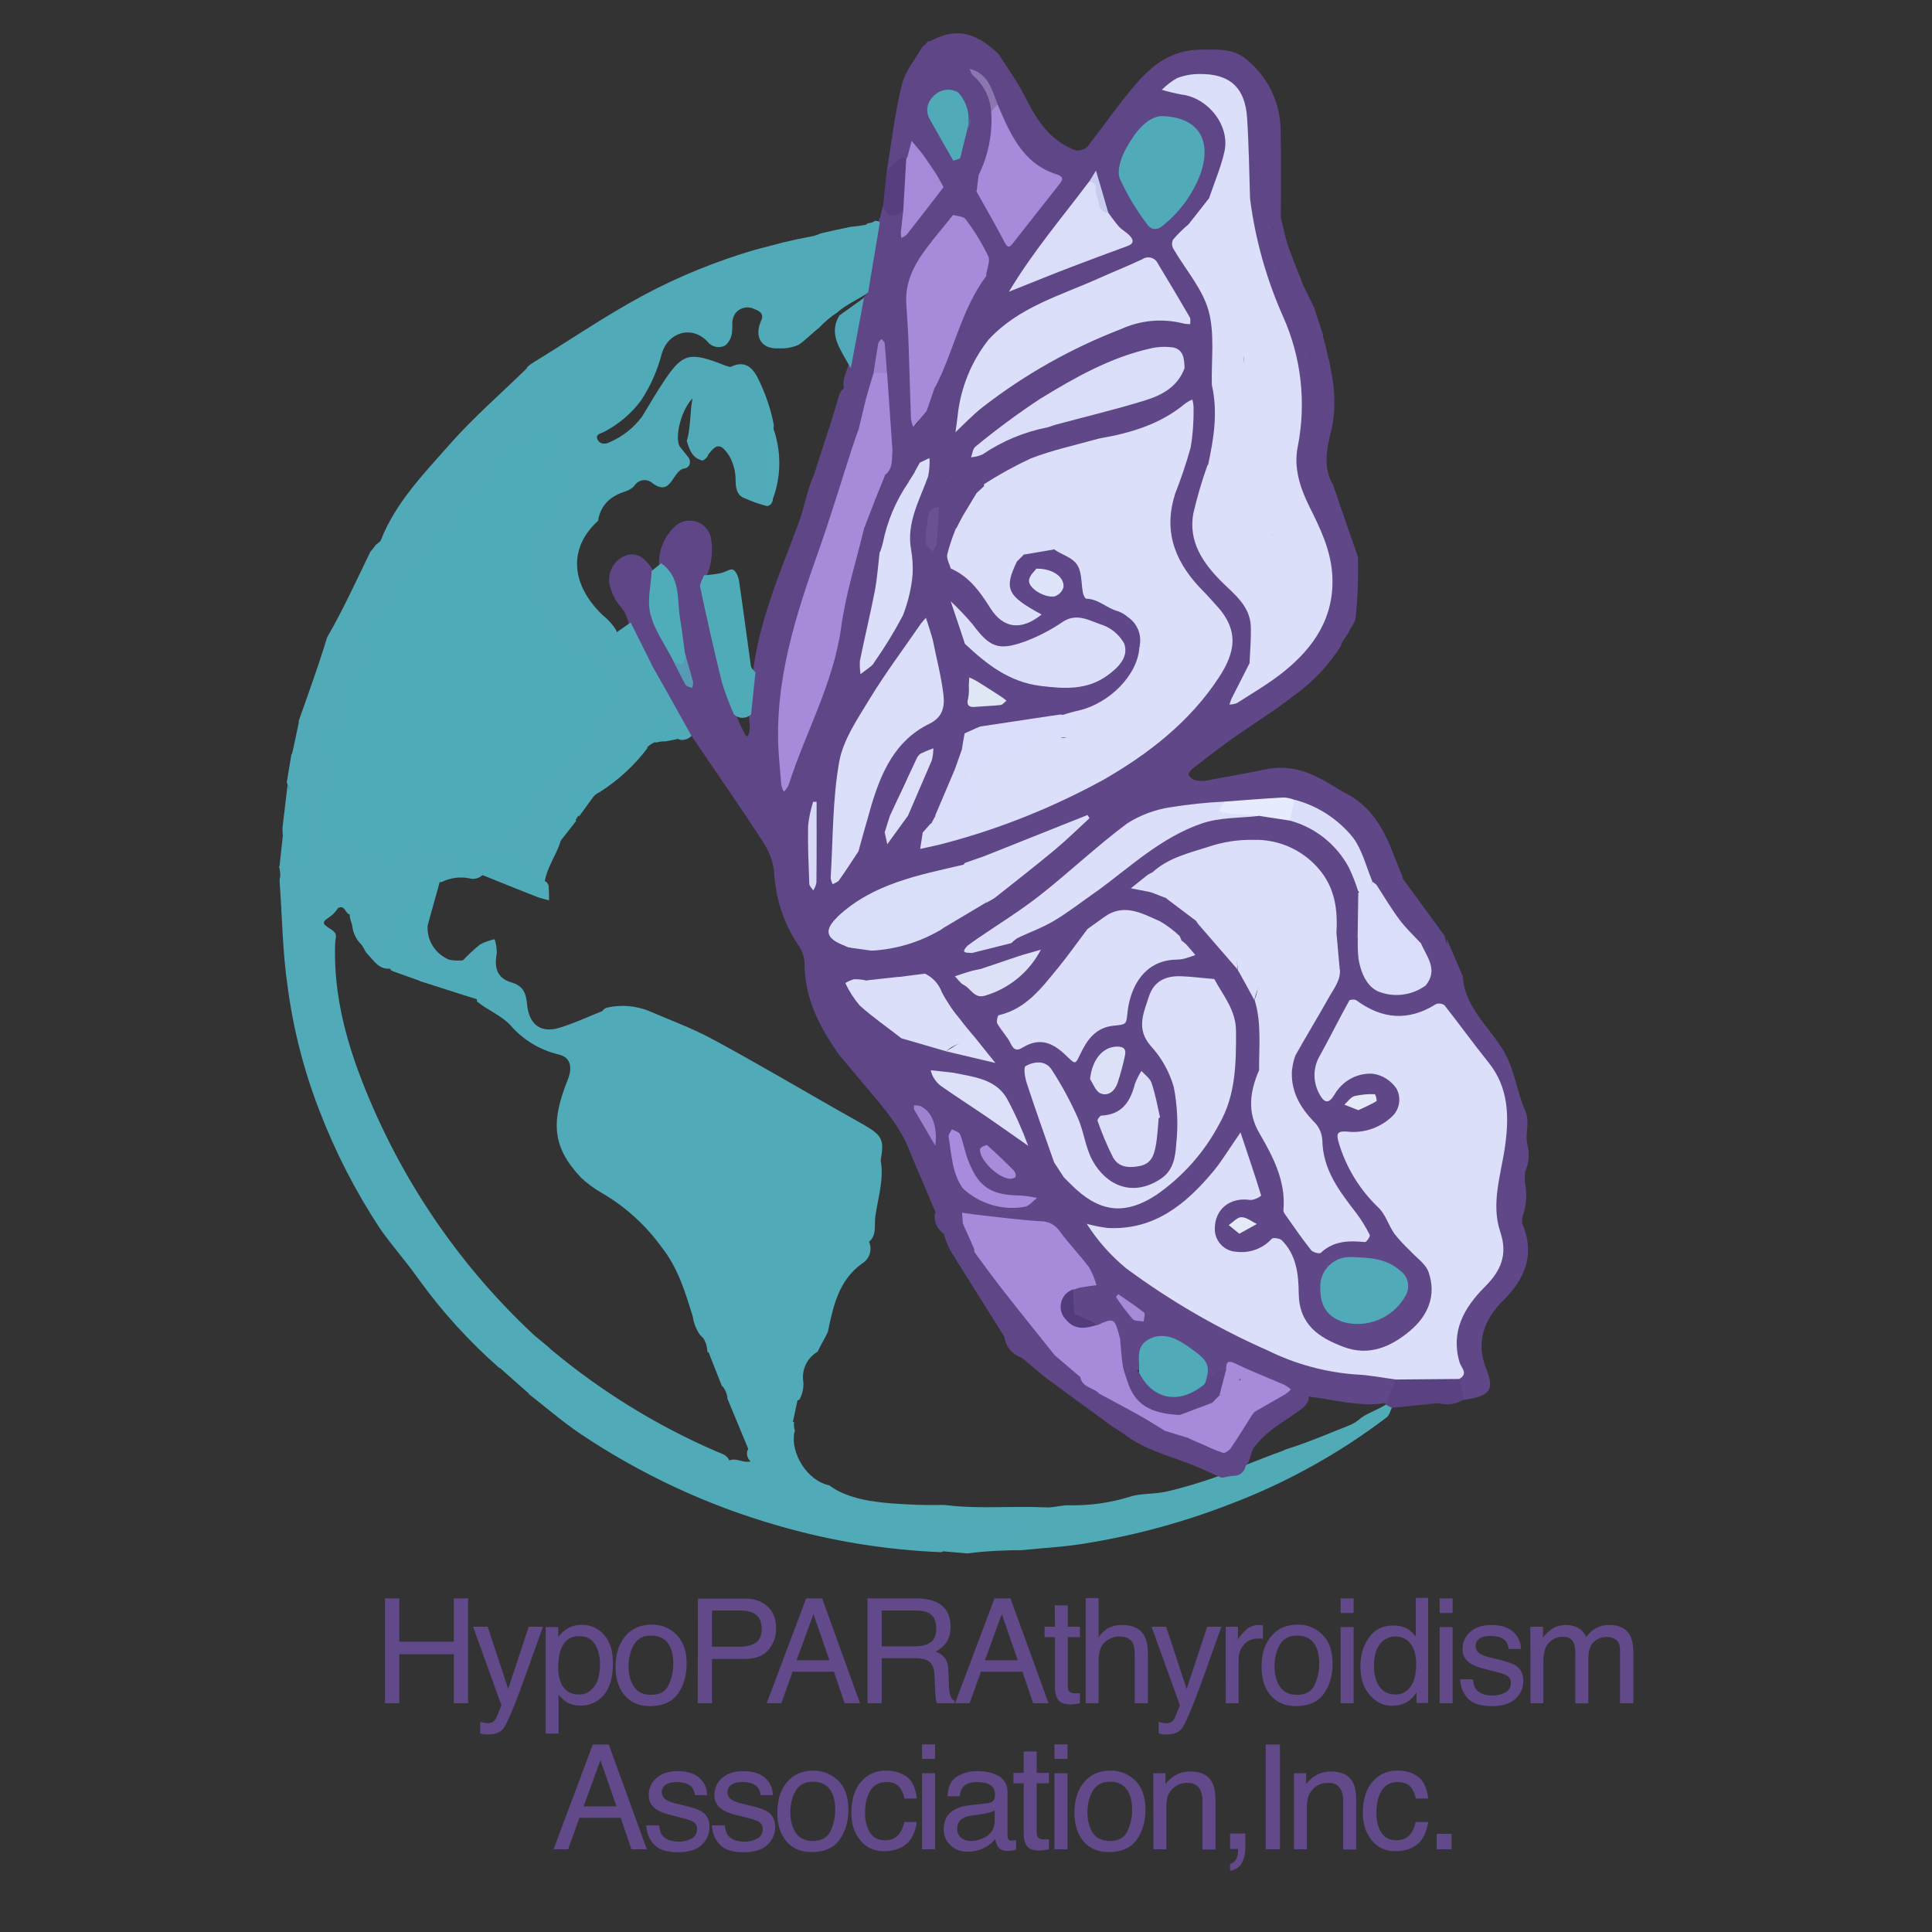 <?xml version="1.0" encoding="utf-8"?>
<!-- Generator: Adobe Illustrator 27.4.0, SVG Export Plug-In . SVG Version: 6.00 Build 0)  -->
<svg version="1.1" xmlns="http://www.w3.org/2000/svg" xmlns:xlink="http://www.w3.org/1999/xlink" x="0px" y="0px"
	 viewBox="0 0 1112 1112" style="enable-background:new 0 0 1112 1112;" xml:space="preserve">
<rect x="0" y="0" width="1112" height="1112" fill="#333333" stroke="none"/>
<style type="text/css">
	.st0{fill-rule:evenodd;clip-rule:evenodd;fill:#61498A;}
	.st1{clip-path:url(#SVGID_00000161614114485868737080000003632166354565842080_);}
	.st2{fill:#50AAB8;}
	.st3{fill:#604788;}
	.st4{fill:#5F4787;}
	.st5{fill:#50ABB7;}
	.st6{fill:#5A4182;}
	.st7{fill:#563E7F;}
	.st8{fill:#50ABB8;}
	.st9{fill:#52ABB8;}
	.st10{fill:#DBDFFA;}
	.st11{fill:#604789;}
	.st12{fill:#DADFF9;}
	.st13{fill:#DBDFF9;}
	.st14{fill:#DBDEF9;}
	.st15{fill:#DBDEFA;}
	.st16{fill:#E6EBFD;}
	.st17{fill:#604888;}
	.st18{fill:#A78ADA;}
	.st19{fill:#A78AD9;}
	.st20{fill:#604787;}
	.st21{fill:#8B77B0;}
	.st22{fill:#C9CCF1;}
	.st23{fill:#5F4686;}
	.st24{fill:#A789D9;}
	.st25{fill:#50A9B8;}
	.st26{fill:#9D81CC;}
	.st27{fill:#51AAB7;}
	.st28{fill:#5F4687;}
	.st29{fill:#4FADB9;}
	.st30{fill:#D8D9F5;}
	.st31{fill:#69528F;}
	.st32{fill:#569BB3;}
	.st33{fill:#DADEF9;}
	.st34{fill:#DCE0F9;}
	.st35{fill:#5D4484;}
	.st36{fill:#A88BDC;}
	.st37{fill:#DDE1F7;}
	.st38{fill:#DCE1F8;}
	.st39{fill:#5F4788;}
	.st40{fill:#DDE0FA;}
	.st41{fill:#533C7B;}
	.st42{fill:#E4E9FA;}
	.st43{fill:#A689D7;}
	.st44{fill:#E5EAF8;}
	.st45{fill:#DADEFA;}
	.st46{fill:#DDE0F8;}
	.st47{fill:#DEE4FA;}
	.st48{fill:#DFE6F4;}
	.st49{fill:#A88BDA;}
	.st50{fill:#9E82CF;}
</style>
<g id="Layer_1">
	<g>
		<path id="HypoPARAthyroidism_Association_Inc." class="st0" d="M221.6,980.3h8.2v-28.2h31.4v28.2h8.2V920h-8.2v24.9h-31.4V920
			h-8.2V980.3z M292.5,972.1l-11.8-35.8h-8.4l16.3,45.2c-0.4,1-1,2.5-1.8,4.5c-0.8,2-1.3,3.1-1.5,3.4c-0.4,0.6-1,1.2-1.6,1.7
			c-0.9,0.5-2,0.8-3,0.7c-0.5,0-1,0-1.5-0.1c-0.9-0.2-1.9-0.4-2.8-0.7v6.7c0.7,0.2,1.4,0.3,2.1,0.5c0.8,0.1,1.6,0.1,2.4,0.1
			c4.3,0,7.3-1.2,9-3.7c1.8-2.5,4.8-9.3,9-20.5c1.8-4.8,4-10.9,6.7-18.5c3.6-10,5.9-16.5,6.9-19.3h-8.2L292.5,972.1z M333.3,975.3
			c-5.1,0-8.6-2.3-10.5-6.8c-1.1-2.8-1.6-5.7-1.5-8.7c0-4.2,0.5-7.7,1.5-10.4c1.9-5.1,5.4-7.7,10.5-7.7c5.1,0,8.6,2.4,10.5,7.3
			c1.1,2.9,1.6,6,1.5,9c0,5.7-1.1,10.1-3.4,12.9C339.6,973.9,336.7,975.3,333.3,975.3L333.3,975.3z M314.1,997.8h7.4v-22.5
			c1.2,1.6,2.7,3.1,4.4,4.2c2.2,1.5,5,2.2,8.3,2.2c4,0.1,8-1.3,11.1-3.9c5-4.1,7.5-10.9,7.5-20.5c0-7.1-1.7-12.5-5.2-16.4
			c-3.2-3.7-7.8-5.8-12.7-5.7c-3.1-0.1-6.2,0.8-8.8,2.5c-1.9,1.2-3.5,2.8-4.8,4.6v-5.8h-7.2L314.1,997.8L314.1,997.8z M374.7,975.5
			c-4.5,0-7.7-1.6-9.8-4.7c-2.1-3.1-3.1-7-3.1-11.7c0-4.9,1-9,3.1-12.5c2.1-3.5,5.3-5.2,9.8-5.2c5.1,0,8.7,2,10.8,6.1
			c1.3,2.6,2,5.9,2,10c0.1,4.3-0.9,8.5-2.7,12.4C383,973.7,379.6,975.5,374.7,975.5L374.7,975.5L374.7,975.5z M375,935.1
			c-6.3,0-11.4,2.2-15.1,6.6c-3.7,4.4-5.6,10.3-5.6,17.7c0,6.9,1.8,12.4,5.3,16.5c3.6,4.1,8.4,6.1,14.4,6.1c7.3,0,12.6-2.3,16-6.9
			c3.4-4.6,5.2-10.5,5.2-17.6c0-7.3-2-12.9-5.9-16.7C385.5,937,380.4,934.9,375,935.1L375,935.1L375,935.1z M401.6,980.3h8.2v-25.5
			h19c6.1,0,10.6-1.7,13.5-5.2c2.9-3.4,4.5-7.8,4.4-12.3c0-5.5-1.6-9.7-4.9-12.7c-3.3-3-7.6-4.5-13-4.5h-27.1L401.6,980.3
			L401.6,980.3z M438.4,937.3c0,3.9-1.1,6.7-3.4,8.2s-5.3,2.3-8.9,2.3h-16.3V927H426c3.1,0,5.6,0.4,7.4,1.3
			C436.7,929.9,438.4,932.9,438.4,937.3L438.4,937.3z M458.5,955.6l9.7-26.6l9.2,26.6H458.5z M441.3,980.3h8.4l6.5-18.1h23.8
			l6.1,18.1h8.9L473.2,920H464L441.3,980.3z M507.5,947.6V927h20c2.8,0,5,0.4,6.7,1.2c3.1,1.6,4.7,4.5,4.7,8.8c0,4-1.1,6.8-3.3,8.3
			s-5.3,2.3-9.1,2.3L507.5,947.6L507.5,947.6z M499.3,980.3h8.2v-25.9h18.6c3.3,0,5.8,0.4,7.3,1.1c2.7,1.3,4.2,4,4.4,7.9l0.5,10.1
			c0,1.6,0.2,3.2,0.4,4.8c0.1,0.7,0.3,1.4,0.7,2h10v-1.4c-1.3-0.5-2.1-1.8-2.6-3.7c-0.4-1.7-0.6-3.4-0.6-5.1l-0.3-8.1
			c-0.1-3.5-0.8-6-2-7.6c-1.4-1.7-3.2-3-5.3-3.8c2.5-1.3,4.7-3.2,6.3-5.5c1.5-2.3,2.2-5.2,2.2-8.9c0-6.9-2.8-11.7-8.5-14.2
			c-3-1.3-6.8-2-11.4-2h-27.9L499.3,980.3L499.3,980.3z M566.9,955.6l9.7-26.6l9.2,26.6H566.9L566.9,955.6z M549.7,980.3h8.4
			l6.5-18.1h23.9l6.1,18.1h8.9L581.6,920h-9.2L549.7,980.3z M607.2,936.3h-6v6h6v29.1c0,2.8,0.6,5.1,1.8,6.9s3.6,2.6,7,2.7
			c1,0,2-0.1,3-0.2c0.9-0.1,1.8-0.3,2.6-0.5v-5.8c-0.5,0.1-1,0.1-1.4,0.1c-0.4,0-0.8,0-1.1,0c-1,0.1-2-0.1-2.9-0.5
			c-1-0.5-1.6-1.5-1.6-3.1v-28.7h7v-6h-7v-12.3h-7.5L607.2,936.3L607.2,936.3z M624.9,980.3h7.4V957c0-5.9,1.2-9.8,3.7-11.9
			c2.3-2,5.3-3.2,8.3-3.2c3.7,0,6.2,1.2,7.6,3.6c0.8,1.5,1.2,3.9,1.2,7.1v27.7h7.6v-28.2c0-4.3-0.6-7.7-1.8-10.1
			c-2.3-4.5-6.6-6.7-13-6.7c-3.6,0-6.5,0.8-8.9,2.3c-1.8,1.3-3.4,2.9-4.7,4.7v-22.5h-7.4L624.9,980.3L624.9,980.3z M683,972.1
			l-11.8-35.8h-8.4l16.3,45.2c-0.4,1-1,2.5-1.8,4.5c-0.8,2-1.3,3.1-1.5,3.4c-0.4,0.6-1,1.2-1.6,1.7c-0.9,0.5-2,0.8-3,0.7
			c-0.5,0-1,0-1.5-0.1c-0.9-0.2-1.9-0.4-2.8-0.7v6.7c0.7,0.2,1.4,0.3,2.1,0.5c0.8,0.1,1.6,0.1,2.4,0.1c4.3,0,7.3-1.2,9-3.7
			c1.8-2.5,4.8-9.3,9-20.5c1.8-4.8,4.1-10.9,6.7-18.5c3.6-10,5.9-16.5,6.9-19.3h-8.2L683,972.1z M705.5,980.3h7.4V955c0-3,1-6,3-8.3
			c2-2.4,4.9-3.6,8.6-3.6c0.4,0,0.8,0,1.2,0c0.4,0,0.8,0.1,1.2,0.2v-7.8c-0.8-0.1-1.4-0.1-1.7-0.2c-0.3,0-0.6,0-0.7,0
			c-2.9,0-5.7,1.1-7.8,3.2c-2.2,2.1-3.7,3.9-4.2,5.4v-7.6h-7V980.3z M746.5,975.5c-4.5,0-7.7-1.6-9.8-4.7c-2.1-3.1-3.1-7-3.1-11.7
			c0-4.9,1-9,3.1-12.5c2.1-3.5,5.3-5.2,9.8-5.2c5.1,0,8.7,2,10.8,6.1c1.3,2.6,2,5.9,2,10c0.1,4.3-0.9,8.5-2.7,12.4
			C754.8,973.7,751.4,975.5,746.5,975.5L746.5,975.5L746.5,975.5z M746.8,935.1c-6.3,0-11.4,2.2-15.1,6.6
			c-3.7,4.4-5.6,10.3-5.6,17.7c0,6.9,1.8,12.4,5.3,16.5c3.6,4.1,8.4,6.1,14.4,6.1c7.3,0,12.6-2.3,16-6.9c3.4-4.6,5.2-10.5,5.2-17.6
			c0-7.3-2-12.9-5.9-16.7C757.3,937,752.1,934.9,746.8,935.1L746.8,935.1z M771.6,980.3h7.5v-43.8h-7.5V980.3z M771.6,928.4h7.5V920
			h-7.5V928.4z M790.8,958.8c0-5.5,1.2-9.7,3.5-12.6c2.2-2.8,5.5-4.4,9-4.3c3.3,0,6.4,1.4,8.4,4c2.3,2.7,3.4,6.8,3.4,12.3
			c0,5.5-1.1,9.7-3.3,12.7c-2.2,2.9-5,4.4-8.4,4.4c-4.4,0-7.6-1.6-9.6-4.8C791.8,967.5,790.8,963.5,790.8,958.8L790.8,958.8
			L790.8,958.8z M801.9,935.6c-6.1,0-10.7,2.3-14,7c-3.3,4.7-4.9,10.2-4.9,16.6c0,6.8,1.8,12.3,5.4,16.4c3.6,4.1,7.8,6.2,12.7,6.2
			c2.8,0.1,5.6-0.6,8.1-1.8c2.5-1.4,4.6-3.4,6.1-5.9v6.1h6.7v-60.5h-7.1V942c-1.3-1.7-2.8-3.1-4.5-4.3
			C808.1,936.3,805.3,935.6,801.9,935.6L801.9,935.6L801.9,935.6z M828.6,980.3h7.5v-43.8h-7.5V980.3z M828.6,928.4h7.5V920h-7.5
			V928.4z M840.4,966.5c0.1,4.1,1.6,8,4.4,11c2.7,3,7.4,4.5,13.9,4.5c6.1,0,10.6-1.4,13.6-4.3c2.9-2.6,4.5-6.3,4.5-10.1
			c0-4.1-1.4-7-4.3-8.9c-1.8-1.2-5.4-2.5-10.7-3.7l-4.9-1.2c-1.7-0.4-3.3-1-4.8-1.8c-1.9-1.2-2.8-2.7-2.8-4.6c0-1.7,0.8-3.3,2.2-4.2
			c1.4-1.1,3.6-1.6,6.3-1.6c4.2,0,7.1,1,8.8,2.9c1,1.3,1.6,2.9,1.8,4.6h7c0-2.9-0.9-5.7-2.7-8c-2.9-3.9-7.7-5.8-14.3-5.8
			c-5.1,0-9.1,1.3-12.1,3.9c-3,2.5-4.6,6.2-4.5,10.1c0,3.5,1.6,6.3,4.8,8.3c1.8,1.1,4.5,2.2,8.3,3.1l5.9,1.5
			c3.1,0.8,5.3,1.5,6.3,2.1c1.6,0.8,2.6,2.5,2.5,4.3c0.1,2.3-1.1,4.4-3.1,5.5c-2.2,1.2-4.7,1.8-7.2,1.8c-4.6,0-7.8-1.2-9.7-3.6
			c-1-1.3-1.6-3.2-1.8-5.7L840.4,966.5L840.4,966.5z M880.9,980.3h7.4V957c0-5.7,1.1-9.6,3.4-11.7c2-2,4.7-3.2,7.6-3.2
			c3.1,0,5.2,1,6.3,3.1c0.7,1.4,1.1,3.5,1.1,6.5v28.7h7.5v-25.6c0-4.5,1-7.8,3.1-9.7c2-1.9,4.7-3,7.5-2.9c1.9-0.1,3.8,0.5,5.4,1.6
			c1.5,1.1,2.2,3.1,2.2,6v30.5h7.7V951c0-3.9-0.6-7-1.7-9.3c-2.1-4.3-6.2-6.4-12.1-6.4c-5.3-0.2-10.3,2.5-13.3,6.9
			c-0.8-1.7-1.9-3.1-3.3-4.3c-2.1-1.7-5-2.6-8.5-2.6c-3,0-5.9,0.8-8.3,2.5c-1.8,1.4-3.4,2.9-4.8,4.7v-6.2h-7.3L880.9,980.3
			L880.9,980.3z M335.9,1039.7l9.7-26.6l9.2,26.6H335.9z M318.6,1064.4h8.4l6.5-18.1h23.8l6.1,18.1h8.9l-21.9-60.3h-9.2
			L318.6,1064.4z M372,1050.6c0.1,4.1,1.6,8,4.4,11c2.7,3,7.4,4.5,13.9,4.5c6.1,0,10.6-1.4,13.6-4.3c2.9-2.6,4.5-6.3,4.5-10.1
			c0-4.1-1.4-7-4.3-8.9c-1.8-1.2-5.4-2.5-10.7-3.7l-4.9-1.2c-1.7-0.4-3.3-1-4.8-1.8c-1.9-1.2-2.8-2.7-2.8-4.6c0-1.7,0.8-3.3,2.2-4.2
			c1.4-1.1,3.6-1.6,6.3-1.6c4.2,0,7.1,1,8.8,2.9c1,1.3,1.6,2.9,1.8,4.6h7c0-2.9-0.9-5.7-2.7-8c-2.9-3.9-7.7-5.8-14.3-5.8
			c-5.1,0-9.1,1.3-12.1,3.9c-3,2.5-4.6,6.2-4.5,10.1c0,3.5,1.6,6.3,4.8,8.3c1.8,1.1,4.5,2.2,8.3,3.1l5.9,1.5
			c3.2,0.8,5.3,1.5,6.3,2.1c1.6,0.8,2.6,2.5,2.5,4.3c0.1,2.3-1.1,4.4-3.1,5.5c-2.2,1.2-4.7,1.8-7.2,1.8c-4.6,0-7.8-1.2-9.7-3.6
			c-1-1.3-1.6-3.2-1.8-5.7L372,1050.6L372,1050.6z M409.8,1050.6c0.1,4.1,1.6,8,4.4,11c2.7,3,7.4,4.5,13.9,4.5
			c6.1,0,10.6-1.4,13.6-4.3c2.9-2.6,4.5-6.3,4.5-10.1c0-4.1-1.4-7-4.3-8.9c-1.8-1.2-5.4-2.5-10.7-3.7l-4.9-1.2
			c-1.7-0.4-3.3-1-4.8-1.8c-1.9-1.2-2.8-2.7-2.8-4.6c0-1.7,0.8-3.3,2.2-4.2c1.4-1.1,3.6-1.6,6.3-1.6c4.2,0,7.1,1,8.8,2.9
			c1,1.3,1.6,2.9,1.8,4.6h7c0-2.9-0.9-5.7-2.7-8c-2.9-3.9-7.7-5.8-14.3-5.8c-5.1,0-9.1,1.3-12.1,3.9c-3,2.5-4.6,6.2-4.5,10.1
			c0,3.5,1.6,6.3,4.8,8.3c1.8,1.1,4.5,2.2,8.3,3.1l5.9,1.5c3.2,0.8,5.3,1.5,6.3,2.1c1.6,0.8,2.6,2.5,2.5,4.3
			c0.1,2.3-1.1,4.4-3.1,5.5c-2.2,1.2-4.7,1.8-7.2,1.8c-4.6,0-7.8-1.2-9.7-3.6c-1-1.3-1.6-3.2-1.8-5.7L409.8,1050.6L409.8,1050.6z
			 M467.8,1059.6c-4.5,0-7.7-1.6-9.8-4.7c-2-3.1-3.1-7-3.1-11.7c0-4.9,1-9,3.1-12.5c2-3.4,5.3-5.2,9.9-5.2c5.1,0,8.7,2,10.8,6.1
			c1.3,2.6,2,5.9,2,10c0.1,4.3-0.9,8.5-2.7,12.4C476.1,1057.8,472.7,1059.6,467.8,1059.6L467.8,1059.6L467.8,1059.6z M468.1,1019.1
			c-6.3,0-11.4,2.2-15.1,6.6c-3.7,4.4-5.6,10.3-5.6,17.7c0,6.9,1.8,12.4,5.3,16.5s8.4,6.1,14.4,6.1c7.3,0,12.6-2.3,16-6.9
			c3.4-4.6,5.2-10.5,5.2-17.6c0-7.3-2-12.9-5.9-16.7C478.6,1021.1,473.4,1019,468.1,1019.1L468.1,1019.1L468.1,1019.1z
			 M509.9,1019.1c-5.5-0.1-10.8,2.2-14.3,6.4c-3.7,4.3-5.6,10.3-5.6,18c0,6.3,1.7,11.5,5.1,15.7c3.4,4.2,8,6.3,13.8,6.3
			c5.1,0,9.3-1.3,12.6-4c3.3-2.7,5.3-7,6.2-12.8h-7.2c-0.7,3.3-1.9,5.8-3.7,7.7c-1.8,1.9-4.2,2.8-7.3,2.8c-4,0-6.9-1.5-8.8-4.5
			s-2.8-6.7-2.8-11.1c0-4.4,0.7-8.1,2-11c2-4.6,5.4-6.9,10.1-6.9c3.5,0,6,0.9,7.5,2.7c1.6,1.9,2.7,4.3,3,6.8h7.2
			c-0.6-5.9-2.5-10-5.6-12.4C518.8,1020.3,514.8,1019.1,509.9,1019.1L509.9,1019.1L509.9,1019.1z M530.7,1064.4h7.5v-43.8h-7.5
			V1064.4z M530.7,1012.4h7.5v-8.4h-7.5V1012.4z M550.9,1052.7c0-2.8,1.1-4.9,3.4-6.2c1.3-0.8,3.4-1.3,6-1.7l4.5-0.6
			c1.4-0.2,2.8-0.4,4.2-0.8c1.2-0.3,2.4-0.8,3.5-1.4v6c0,4.5-2.1,7.8-6.2,9.8c-2.3,1.2-4.9,1.8-7.6,1.8c-2,0-4-0.6-5.5-1.8
			C551.7,1056.5,550.8,1054.6,550.9,1052.7L550.9,1052.7z M557,1039.2c-4.1,0.5-7.5,1.9-10,4.1c-2.5,2.2-3.8,5.4-3.8,9.5
			c-0.1,3.5,1.3,6.9,3.9,9.3c2.6,2.5,5.9,3.7,10,3.7c3.2,0,6.4-0.7,9.3-2.2c2.5-1.2,4.7-3,6.5-5.1c0.1,1.4,0.6,2.8,1.3,4.1
			c1.1,1.8,3,2.7,5.5,2.7c0.8,0,1.6,0,2.5-0.1c0.9-0.1,1.8-0.4,2.6-0.6v-5.5c-0.5,0.1-0.9,0.1-1.3,0.2c-0.4,0-0.8,0.1-1.1,0.1
			c-1,0-1.7-0.2-2-0.7c-0.3-0.6-0.5-1.2-0.5-1.8v-25.3c0-4.2-1.6-7.2-4.8-9.2c-3.2-2-7.4-3-12.6-3c-4.1-0.1-8.2,1-11.8,3.2
			c-3.4,2.1-5.1,5.9-5.3,11.3h6.9c0.3-2.3,0.9-4,1.8-5.1c1.6-2.1,4.4-3.1,8.2-3.1c3.3,0,5.9,0.6,7.7,1.7c1.8,1.1,2.7,3,2.7,5.5
			c0,1-0.1,1.9-0.5,2.8c-0.6,1.2-1.7,1.9-3.4,2.1L557,1039.2z M589.2,1020.4h-5.9v6h5.9v29.1c0,2.8,0.6,5.1,1.8,6.9
			c1.2,1.8,3.6,2.7,7,2.7c1,0,2-0.1,3-0.2c0.9-0.1,1.8-0.3,2.7-0.5v-5.8c-0.5,0.1-1,0.1-1.4,0.1c-0.4,0-0.8,0-1.1,0
			c-1,0.1-2-0.1-2.9-0.5c-1-0.5-1.6-1.5-1.6-3.1v-28.7h7v-6h-7v-12.3h-7.5L589.2,1020.4L589.2,1020.4z M606.9,1064.4h7.5v-43.8h-7.5
			V1064.4z M606.9,1012.4h7.5v-8.4h-7.5V1012.4z M638.8,1059.6c-4.5,0-7.7-1.6-9.8-4.7c-2.1-3.1-3.1-7-3.1-11.7c0-4.9,1-9,3.1-12.5
			c2.1-3.4,5.3-5.2,9.8-5.2c5.1,0,8.7,2,10.8,6.1c1.3,2.6,2,5.9,2,10c0.1,4.3-0.9,8.5-2.7,12.4
			C647.1,1057.8,643.7,1059.6,638.8,1059.6L638.8,1059.6L638.8,1059.6z M639.1,1019.1c-6.3,0-11.4,2.2-15.1,6.6
			c-3.7,4.4-5.6,10.3-5.6,17.7c0,6.9,1.8,12.4,5.3,16.5c3.6,4.1,8.4,6.1,14.4,6.1c7.3,0,12.6-2.3,16-6.9c3.4-4.6,5.2-10.5,5.2-17.6
			c0-7.3-2-12.9-5.9-16.7C649.6,1021.1,644.5,1019,639.1,1019.1L639.1,1019.1z M663.9,1064.4h7.4v-23c-0.1-2.2,0.1-4.4,0.5-6.6
			c0.4-1.7,1.3-3.2,2.4-4.5c1.4-1.7,3.2-3,5.3-3.6c1.4-0.4,2.9-0.6,4.3-0.5c3.4,0,5.8,1.4,7.1,4.1c0.9,2,1.3,4.3,1.2,6.5v27.7h7.5
			v-28.2c0-4.4-0.6-7.8-1.8-10.2c-2.2-4.3-6.4-6.5-12.6-6.5c-2.7,0-5.3,0.5-7.8,1.7c-2.6,1.3-4.8,3.2-6.6,5.5v-6.2h-7L663.9,1064.4
			L663.9,1064.4z M708,1076.8c3.2-0.6,5.5-2.1,6.8-4.6c1.4-2.7,2-5.6,2-8.6v-8.3H708v8.9h4.5c0.1,0.2,0.1,0.3,0.1,0.5
			c0,0.2,0,0.3,0,0.5c0,1.2-0.2,2.4-0.6,3.6c-0.8,2.3-2.1,3.7-4,4L708,1076.8L708,1076.8z M728.5,1064.4h8.2v-60.3h-8.2V1064.4z
			 M744.8,1064.4h7.4v-23c-0.1-2.2,0.1-4.4,0.6-6.6c0.4-1.7,1.3-3.2,2.4-4.5c1.4-1.7,3.2-3,5.3-3.6c1.4-0.4,2.9-0.6,4.3-0.5
			c3.4,0,5.8,1.4,7.1,4.1c0.9,2,1.3,4.3,1.2,6.5v27.7h7.5v-28.2c0-4.4-0.6-7.8-1.8-10.2c-2.2-4.3-6.4-6.5-12.6-6.5
			c-2.7,0-5.3,0.5-7.8,1.7c-2.6,1.3-4.8,3.2-6.6,5.5v-6.2h-7L744.8,1064.4L744.8,1064.4z M804.3,1019.1c-5.5-0.1-10.8,2.2-14.3,6.4
			c-3.7,4.3-5.6,10.3-5.6,18c0,6.3,1.7,11.5,5.1,15.7c3.4,4.2,8,6.3,13.7,6.3c5.1,0,9.3-1.3,12.6-4c3.3-2.7,5.3-7,6.2-12.8h-7.2
			c-0.7,3.3-1.9,5.8-3.7,7.7c-1.8,1.9-4.2,2.8-7.3,2.8c-4,0-6.9-1.5-8.8-4.5c-1.9-3-2.8-6.7-2.8-11.1c0-4.4,0.7-8.1,2-11
			c2-4.6,5.4-6.9,10.1-6.9c3.4,0,6,0.9,7.5,2.7c1.6,1.9,2.7,4.3,3,6.8h7.2c-0.6-5.9-2.5-10-5.6-12.4
			C813.3,1020.3,809.2,1019.1,804.3,1019.1L804.3,1019.1L804.3,1019.1z M826.9,1064.4h8.6v-8.9h-8.6L826.9,1064.4L826.9,1064.4z"/>
		<g>
			<g>
				<defs>
					<rect id="SVGID_1_" x="94.4" width="921.9" height="1091"/>
				</defs>
				<clipPath id="SVGID_00000065064894970639207200000009294509761962152355_">
					<use xlink:href="#SVGID_1_"  style="overflow:visible;"/>
				</clipPath>
				<g id="Group_30" style="clip-path:url(#SVGID_00000065064894970639207200000009294509761962152355_);">
					<path class="st2" d="M507.1,128c-1.1-0.6-2.3-0.9-3.5-0.9c-0.7,0.6-1.6,1-2.8,1.2c-0.5,0.1-1,0.2-1.5,0.3
						c-0.3,0.2-0.5,0.4-0.8,0.7c-2.8,0.6-5.7,1-8.6,1.2c-5.8,1.2-11.6,2.4-17.4,3.8c-1.7,0.7-3.4,1.4-5.1,1.7
						c-5.5,1-11,2.2-16.5,3.5c-5.4,1.4-10.7,2.8-16.1,4.2c-22.6,6.6-44.5,15.5-65.3,26.7c-20.9,11.3-40.7,24.8-61,37.3
						c0,0,0,0-0.1,0c-1.1,0.7-2.1,1.4-3.2,2.1c-0.6,0.5-1.2,1-1.8,1.6c-0.1,0.2-0.1,0.4-0.2,0.6c-14.9,14.6-30.8,28.3-44.5,43.9
						c-14.9,16.9-31,33.4-39.5,55c-0.4,1.1-1.9,1.8-2.9,2.7c-1,1.4-2.1,2.8-3.2,4.1c-8,16.5-15.6,33.2-24.8,49.1
						c-1.5,4.8-3,9.6-4.6,14.4c-3.8,11.4-7.9,22.7-11.9,34.1c5.1,4.9,5.8,9.7-0.1,14.5c-1.4,1.4-2.7,2.9-4,4.5
						c-0.9,5.4-1.8,10.9-2.7,16.3l0,0c4,3.1,6.1,8.1,5.5,13.2c0.1,4.1,1.4,8,3.8,11.2c1.2,2.8,4.3,4.3,7.3,3.4
						c3.3-0.9,3.7-3.4,4.9-6.3c2.7-6.4-0.1-14,4.9-19.7c5-5.1,5.2-13.2,0.4-18.5c-2.7-3.7-4.5-8-5.4-12.5c1-0.5,2-0.7,3.1-0.6
						c13.7-0.9,17.7-6.2,14.3-19.2c-1.2-3.5,0-7.3,3.1-9.4c4.2-3.5,9-7.9,5.5-13.7c-3.4-5.7-1.6-11.1-1-16.4
						c0.4-3.4,2.9-8.5,8.9-6.4c0,0,0,0,0,0c1.7,0.8,3.8,0.1,4.6-1.7c2.3-5,6.9-9.1,6.5-15.3c-0.1-1.8,0-3.8,2.1-4.6
						c14.7-5.9,18-22.5,29.5-31.4c1.4-1.3,2.1-3.1,1.9-5c-0.3-5.1,3.5-7.1,6.5-10.2c7.5-7.7,17.4-13.8,18.9-26
						c0.2-1.3,0.4-3.9,2.5-3.4c9,2.3,13.8-2.7,18.1-9.4c2.5-3.8,6.3-2.4,8.9-0.1c3,2.6-0.5,4.4-1.9,5.9c-3.8,4-6,8.2-1.9,13.1
						c1.6,2.5,3.3,4.8,5.2,7c2.8,2.5,2.3,4.3-0.6,6.4c-4.7,2.8-6.8,8.4-5.1,13.6c1.1,3.7-0.6,5.3-3.4,7c-7.8,4.6-11.8,11-8.5,20.4
						c0.7,2.6,0.7,5.4-0.1,8c-1.9,8.3-2,16.1,5.6,22.1c1.9,1.3,3.2,3.3,3.8,5.5c1.6,9.8,8.8,15.4,15.7,21.2c2,1.7,4.4,3.1,6.8,1.7
						c4.5-2.5,6.6-0.1,8.6,3.3c1,1.8,2.4,3.3,4.1,4.5c1.4,1,2.7,2.3,3.6,3.8c3.7,6.1,1.8,14.1-4.3,17.8c-5.1,3-6.1,5.8-2.9,10.9
						c4.4,6.9,3.2,10.1-4.7,13.4c1-2,1.8-4.1,2.6-6.3c0.5-1.7,1.2-3.6-0.7-4.9c-1.5-1.1-3.7-1-5.1,0.2c-7.8,7-17.4,12.6-21.1,23
						c-1.3,3.7-3.6,7-6.7,9.4c-4.7,3.9-9.7,8.6-2.1,14.7c2,1.6,0.6,3.3-0.8,4.5c-1,0.9-2.6,1.7-3.1-0.3c-0.7-2.9-1.3-5.6-5.2-4
						c-0.6,0.2-1.2,0.4-1.7,0.8c-2.4,1.7-3,5.1-1.2,7.5c0.6,1.3,0.5,3.6-1,3c-6.5-2.4-11.8,4-18.3,1.7c-0.5-0.2-1-0.3-1.5-0.3
						c-3.3-0.3-6.3,2.2-6.6,5.5c-0.7,4.9,4.1,3.2,6.7,4.3c5.2,2.1,9.9-2.6,14.9-0.6c6.6,3.2,12.4,7.7,17.2,13.2
						c2,1.8,4.7,2.6,7.4,2.2c1.2-8.6,6.7-15.4,9.1-23.5c-0.2-10.4,0.1-11,8.4-11.6c0.6-1.3,1.3-2.5,2.3-3.6
						c-1.9-8.4-0.2-10.5,7.7-10c0,0,0,0,0.1,0c1.1-1.4,2.5-2.5,4.2-3.3c0,0,0-0.1,0.1-0.1c2.2-8.6,11-11.2,15.8-17.5
						c2.7-3.4,4.4-9.3,10.8-7.4c1.3-1.7,3.2-3,5.4-3.8c-1.3-2.1-2-4.1,1-5.7c2.7-1.4,5.5-2.3,8.1,0.1c1.9,1.8,3,4.6,6.2,4.5
						c2-0.1,4-0.9,5.4-2.4c1.1-2.3,0.6-5-1.2-6.8c-5.3-7.2-9.2-15.3-13.9-22.9c-2.4-3.9-3.3-8.9-7.5-11.7c-1.3-0.2-2.8,0.1-3.6-1.4
						c-2.3-5.7-8.2-9-14.2-7.9c-3.4,0.4-4.9-1.8-3.8-5.3c0.5-1.5,1.4-2.9,0.9-4.5c-2.1-3.5-4.8-6.5-8-9c-18.6-18-19.6-38.8-2.5-54.3
						c0.7-6.1,4.4-11.5,9.9-14.4c3.5-2.3,8.2-2.3,11.1-5.9c0.2-0.3,0.4-0.7,0.7-0.9c2.5-2.7,6.7-2.9,9.4-0.5
						c11.4,8.6,11.5-7.8,18.8-8.4c1.6-0.3,2.8-1.7,2.9-3.3c0.1-1.4-0.4-2.7-1.4-3.7c-1.6-1.9-3-3.9-4.6-5.8
						c-2.9-5.8,1.3-21.3,7.5-27.5c-1.6,8.1-0.9,16.5-3.3,24.5c1.5,5,3.1,9.9,9.1,11.3c1.5-0.7,2.8-1.9,3.3-3.5
						c4.8-6.5,7.3-6.3,12,0.7c2.4,4.3,3.7,9.1,3.7,14c0,4.2,0.5,8.9,5.5,10.6c4.1,1.8,8.3,3.3,12.6,4.4c1.9-0.3,3.2-1.9,3.3-3.8
						c-1.3-14.3-1.1-28.6,0.6-42.9c-1.7-9-4.7-17.7-8.7-26c-2.9-6.1-7.3-11.6-15.7-7.6c-1,0.5-2.2-0.3-3.3-0.5
						c-20.6-8.2-24.5-7.3-34.9,7.9c-4.7,6.9-8.8,14.2-13.2,21.3c-4.7,6.4-11,11.4-18.2,14.6c-2.5,1.4-5.8,1.7-7.3-1
						c-2-3.5,2.1-3.8,3.9-4.9c8.2-4.3,15.4-10.4,20.9-17.8c5.5-8.3,9.5-17.4,12-27c3.8-12.8,17.5-16.3,26.3-7
						c2.4,3.2,6.8,4.1,10.3,2.2c2.4-2.1,3.8-5.1,3.9-8.3c0.1-1.7,0.1-3.3,0.1-5c0.1-2,0.8-3.9,2-5.5c2.7-3.1,7.3-4,10.9-2
						c3.2,1.1,5.6,3,3.5,7c-3.9,9.4,0.7,16.2,10.6,15.5c3.8,0.2,7.6-0.5,11.1-2c4.3-2.9,7.9-6.8,12-10c3-3.2,6.4-6.1,10.1-8.5
						c5.8-5.1,13-7.9,19.2-12.4c4.2-8.8,4.1-18.6,6.2-27.9C508.9,135.9,508.8,131.7,507.1,128z"/>
					<path class="st3" d="M775,456.8c-6.1-3.2-11.8-7.4-18.1-10.1c-8.3-4.2-17.7-5.7-26.9-4.2c-11.7,2.4-23.5,4.6-35.3,6.7
						c-2.2,0.4-4.5,0.4-6.7-0.1c-1.6-0.4-3-1.5-3.8-2.9c-0.4-0.8,1-2.9,2.1-3.7c7.3-5.7,14.6-11.4,22.2-16.8
						c12.1-8.6,24.8-16.4,36.5-25.5c10.7-7.7,19.8-17.4,26.8-28.4c0.3-1.3,0.8-2.5,1.6-3.6c1-1.3,1.9-2.7,2.7-4.1c0.5-1,1-2,1.5-3
						l0.1,0c0.2-0.2,0.4-0.4,0.6-0.7c0.6-1.2,1.2-2.3,1.8-3.5c1.4-12,1.7-24.1,1.5-36.3c-4.9-14.1-9.8-28.2-14.6-42.3
						c-3.2,1.6-2,5.4-3.9,8.8c-1.3-4.7-3.3-9.1-5.8-13.2c-2.5-3.7-2.3-8.6,0.4-12.1c2.7-3.5,3.3-8.1,1.8-12.2c-1-3.7-1-7.6,0.1-11.3
						c1.9-5.9,1.1-12.3-2.2-17.5c-1.1-1.7-1.5-3.8-1.2-5.8c1.1-7.6,0.4-15.3-2-22.6c2.9,0.1,5,2.7,7.4,0.6l-5.4-16.5
						c-2.9,0.7-2.4,4-4.8,6.3c-3.3-7.7-7-15.2-11-22.5c2.3,2.8,5,3.5,9.3,2.8c-2.8-7.2-5.8-14.2-8.3-21.5c-1.8-5.3-2.8-11-4.2-16.4
						c-5-1.1-4.7,2.4-4.7,5.5c0,0.5,0.1,0.7,0.4,0.5c0.8-0.4-0.2,0.8-0.5,0c-1.6-5.2-4-10-7.2-14.4c-1.5-2.2-3.2-4.6-6.4-2.1
						c-0.7,1.9-0.7,4-0.2,6c2.6,19.7,8.1,38.9,16.1,57.1c10.1,23.3,15.7,47.6,11.2,73.1c-2.7,15.5,0,31.4,7.8,45
						c5.2,9,8.7,18.8,10.6,29.1c2.6,15.1-1,30.6-10,43c-9.5,12-21.1,22.3-34.1,30.4c-2.3,2.1-5.3,3.4-8.4,3.6
						c3.9-6.4,7-13.3,9.2-20.4c5.3-16.6-0.2-34.8-13.7-45.8c-13.4-11.9-22.4-26.2-17.2-45.5c2-7.7,4.7-15.1,7.4-22.5
						c2.4-9.7,3.7-19.6,3.7-29.6c-0.1-5.5,0.8-11.2-2.4-16.3c-0.5-0.8-1.3-1.3-2.2-1.4c-4.3,0.6-8.3-2.1-9.3-6.3
						c-0.1-0.3-0.2-0.5-0.3-0.8c-1.1-2-3.6-2.8-5.7-1.7c-4.2,7-10.7,12.4-18.3,15.4c-14.9,5.7-30.2,10.2-45.9,13.3
						c-5.2,0.2-10.2,2-14.3,5.3c2.7,7.4,8.9,5.2,13.5,3.9c11.7-4,23.9-6.7,36.2-8.1c-2.2,0.7-4.5,1.3-6.8,1.7
						c-5.3,2-10.7,4-12.7,10.1c4.4,2.2,8.4,0,12.4-1.2c13.8-4.2,27.6-8.8,39.1-18.3c3.7,19-4.4,34.9-9.5,51.3
						c-6.3,18.1-2.1,34.1,9.6,48.7c5.5,6.9,12,12.8,17.3,19.9c4.3,5.4,6,12.4,4.6,19.1c-1.7,9.4-5.9,18.2-12.1,25.4
						c-32.5,37.5-74.2,60.4-120.4,76.2c-14.7,5-29.9,8.5-44.7,13.3c-0.6,0.4-1,0.9-1.4,1.5c0.3,1.1,0.8,2.1,1.5,3
						c2.6,3.2,7.3,3.7,10.6,1.1c7.7-4.5,16.4-3.4,24.5-5.7c-4.5,1.9-11.5,1.3-9.2,9.6c4.3,2.1,7.7-1.1,11.4-2.2
						c18.1-7.7,36.4-14.7,56-22.2c-5.3,5.9-11.1,11.3-17.3,16.2c-13,9.8-24.7,21.1-38.5,29.7c-8.7,4.6-17.1,9.9-25,15.9
						c-3.1,6.5-8.6,11.4-15.4,13.7c-8.2,4.1-17.9,3.3-25.4-2c-3.6-1.4-7.5-1.8-11.3-1.1c-2.2,3.9,1.1,5.2,3.4,6.3
						c3.8,1.8,7,4.6,9.3,8.1c0.8,0.3,1.8,0.3,2.6-0.1c8.5-3.5,8.5-3.5,13.1,3.6c4.7,2.4,10.4,1.9,14.6-1.3c0.8-0.8,1.3-1.9,1.4-3
						c0-9.6,9.2-11.6,14.3-16.7c2.2-2.2,7.6-0.9,11.2-3.4c2.1-1.4,1.5,2.3,3.1,2.5c2.5,0.4,5-0.3,6.9-2
						c21.1-13.8,41.1-29.3,59.7-46.4c13.6-12.3,26.5-25.3,46.4-26.3c10.1-0.5,20.1-2.1,30.2-3.4c12.5-0.8,24.9-3.2,37.5-1.2
						c16.8,6.5,33,13.8,39.5,32.7c1.6,4.7,4.1,9,6.2,13.5c0.8,1.1,1.9,1.9,3.3,2.1c5.6,0.1,9.5-4.9,15-5c-2.1-5.1-4.2-10.3-6.2-15.4
						C795.8,475.8,788.5,463.9,775,456.8z"/>
					<path id="Path_79" class="st4" d="M697.5,221.4c-1.7,0.5-3.4,0.7-5.2,0.5c-2-0.7-3.9-1.9-5.4-3.5c-1.9-2.1-3.6-4.3-5.2-6.5
						c-0.4-0.2-0.8-0.4-1-0.8c-4.7-10.1-7-11.2-18.2-8.8c-17.9,3.9-33.8,12.6-49.7,21c-15.9,8.2-30.7,18.1-44.4,29.6
						c-1.6,1.2-3.1,2.6-4.4,4.2c-1.1,1.1-1.6,2.6-1.2,4.1c8.4-6.1,17.9-10.7,27.9-13.7c3.9-1.3,7.7-4,12.1-1.5
						c4.8,0.9,9.7,1.3,14.6,1.1c10.6-1.7,21.1-4.5,31.6-6.8c0.4-0.1,0.9-0.1,1.3-0.2l7-1c-2.3,1.6-4.6,3.2-7,4.6
						c-5.8,3-11.8,5.8-17.7,8.7c-0.3,0.6-0.8,1-1.5,1.3c-17.3,1-34.3,5.6-49.7,13.5c-2.9,1.1-5.9,2.1-8.9,2.9
						c-3.7,1.2-6.8,2.8-5.5,7.6c0.1,0.7,0,1.3-0.1,2c-0.9,2.2-2.7,3.9-4.9,4.6c-1.2,0-2.5-0.5-2.7-1.5c-1.6-7.4-6.8-7-12.4-5.8
						c-1.5-3.4-2.7-7-3.5-10.6c-1.5-4.9-3.8-5.5-7.6-2.3c-1.7,1.5-3.8,2.5-6,2.7c-4.1-1.3-6.4-5.8-5-9.9c0.1-0.3,0.2-0.6,0.4-0.9
						c1.4-3.6-0.2-7,0.4-10.4c4.1-2,3.8-7.9,8.3-9.5c1.4,0.7,2.4,2.1,2.7,3.7c2.3,7.6,4.7,9,12.9,7.5c27.9-28.1,62.2-45.9,98.5-60.3
						c11.3-4.3,23.5-5.1,35.3-2.5c-3.9-12-10.3-23-19-32.2c-2.2-1.8-5.3-2-7.6-0.4c-21.7,9.9-44.2,18.2-65.6,28.8
						c-8.2,4.1-13.5,11.8-21.7,15.8c-9.1-0.9-12.8,1.6-15.1,10.1c-2.1,5.4-5.1,10.4-8.8,14.9c-1.5,2.6-4.9,3.4-7.4,1.9
						c-0.1-0.1-0.2-0.1-0.3-0.2c-1-4.9,1.8-8.7,3.7-12.6c5-10.5,9.3-21.4,12.8-32.6c2.9-7.1,6.8-13.6,11.7-19.5
						c2.9-3,3.4-7.6,1.3-11.3c-3.4-6.8-7.5-13.3-12.2-19.3c-1.9-2.5-5.3-2.4-7.4-4.4c-3.7-6.4-1-9.6,5.5-10.7
						c2.9-0.3,5.6-1.1,8.2-2.5c3.7-0.8,4.6,2.3,5.9,4.5c5.2,7.9,9.8,16.2,13.8,24.7c9.7-10.8,17.3-22.5,26.4-33
						c2.7-3.1,0-4.1-2.4-5.2c-18-7.8-25.4-23.9-32.2-40.6c-2.8-8.2-5.7-16.3-15-19.6c-2.1-1.3-4.8-2.5-3.2-5.6
						c0.9-1.9,3.2-2.7,5.1-1.8c0.1,0,0.1,0.1,0.2,0.1c6.3,5,10.3,0.3,14.6-3c5,8,10.6,15.6,14.9,24c6.4,12.5,13,24.3,26.7,30.5
						c3.5,2.4,8.3,1.4,10.7-2.1c0-0.1,0.1-0.1,0.1-0.2c8.9-11.5,17.2-23.4,26.6-34.4c9.6-11.2,20.7-19.8,37.1-20
						c9.3-0.1,18.3-0.9,25.8,4.9c13.1,10.1,20.7,25.7,20.6,42.3c0.4,16.5,0.1,33,0.1,49.5l-4.9,6.3l-12.5-17.1
						c-2.9-2.4-2-5.8-2.1-8.8c-0.5-12.1,1-24.3-1.3-36.4c-0.5-3.1-1.3-6.2-2.3-9.1c-6.1-17.3-25.8-22.1-39.9-9.6
						c1.8,2.6,4.8,2,7.3,2.5c17,2.8,28.5,18.9,25.7,35.8c-0.1,0.8-0.3,1.6-0.5,2.4c-1.8,7.9-4.6,15.6-8.4,22.8
						c-3.8,6-8.2,11.7-13,16.9c-8.4,9.4-8.2,9.3-0.9,20.3c13.2,19.5,20.5,40.5,15.8,64.4C699.4,217.5,699.6,220,697.5,221.4"/>
					<path class="st2" d="M587.4,877.9c-7.5-4.2-15.7-3.3-23.8-3.3c-7,0-15,2.2-20.7-1.2c-11-6.6-22.8-4.3-34.1-5.7
						c-3.2-0.4-4.4-1.4-5.2-3.4c-9.6-1.4-19.2-4-26.3-9.4c-12.9-2.6-22.4-18.8-20.1-30.3c0.1-0.4,0.2-0.8,0.3-1.1
						c-0.5-1.6-0.6-3.3-0.5-5c-9-3.1-9.8-11.3-11.5-18.9c3.4,5.7,7.5,9.7,14.7,5.9c1.6-3,2.4-6.5,2.2-9.9c-1.2-7,2-14,8.2-17.6
						c1.8-3.9,4.1-7.5,5.9-11.4c3.1-14.8,6.1-29.5,19.6-39.3c4.3-2.5,6.1-7.8,4.2-12.4c-10.6-3.6-24.9,2.5-32.3,13.9
						c-2.6,4.1-4.8,7.4-10.6,3.7c-3.3-2.1-7.8,0.9-5.6,3.9c5.8,8.3-3.8,17.6,4.8,25.6c-13.3-2.1-14.7-0.2-11,11.3
						c1.4,3.2,0.8,6.9-1.6,9.4c-1,1.1-2.6,1.9-3.2,0.1c-2.2-6.4-7.6-11.1-14.2-12.4c-7.2-3.1-15.2-3.5-22.6-1.3c2,2.5,3.1,5.7,3.1,9
						c3.1,1,9.7,0.6,7.8,4.3c-3.7,7.3,0.5,8.9,5.2,11.1c-1.2,2-3.6,2.3-4.6,4c1.9,2.1,3,4.8,3.3,7.6c1.1-0.1,2.1-0.4,3.1-0.9
						c2.4-1.1,4.8-3,7.3-0.3c2.4,2.6,1.3,4.9-0.6,7.2c-1.5,1.8-1.5,4.4,0.1,6.1c3.2,4.6,0.5,10.6,3.3,15.4c0.1,0.3-1.2,1.2-1.7,2
						c-0.8,2.3-0.2,4.9,1.7,6.5c-4.1,1.3-8.2-2.4-12.5-0.4c-5,3.1-9.1,0.3-13-2.2c-5.6-3.6-14.5-0.4-17.8-8.7
						c-0.1-0.2-0.9,0.1-1.3,0c-11-0.8-21.4-5.1-29.9-12.2c-3-2.8-6.9-4.5-10.9-4.8c-9.1-0.6-17.4-5.4-22.4-13
						c-1.5-2.2-2.8-4.9-5.5-5.7c-10.5-3.2-19.4-8.3-23.1-19.5c-14.2-11.1-23.6-27.1-38.5-37.6c-4.4-3.2-7.8-7.6-9.6-12.7
						c-2.4-6.6-6.4-12.5-11.8-17.1c-2-1.6-4.5-3.4-3.6-6c3-9.2-3.5-12.8-9-17.5c-3.3-2.8-8.4-4.1-8.7-9.6c-1.1-6-2.9-11.8-5.2-17.4
						c-3.4-12.4-13-22.1-14.7-35c-0.4-6.1-2.6-11.9-6.2-16.7c-1.1-1.4-1.8-3.2-1.9-5c-1.4-16.2-5.6-32-12.4-46.7
						c-1.2-2.6-0.6-3.8,2-5.2c5.9-3.1,8.4-10.3,5.4-16.3c-4.2-10.7-6.6-22-7.1-33.5c-2.4-3.4-4.3-7.2-5.4-11.2
						c-0.4-3.2-2.9-5.8-6.1-6.2l-1.9,17.5c-0.1,0.1-0.2,0.2-0.3,0.4c0.4,1.3,0.6,2.6,0.7,3.9c0.1,1.3-0.1,2.6-0.4,3.9c0,0,0,0,0,0.1
						c1.5,20.5,1.7,41.3,4.7,61.6c3.3,24.5,9.5,48.6,18.5,71.6c9.1,23.6,20.7,46.1,34.6,67.2c6.9,9.9,15,18.9,22,28.8
						c13.5,18.8,29.1,36,46.5,51.3c3.3,0,4.4,3.8,7.4,4.2c6.4,0.9,8.9,5.3,9.8,11c9.7,7.5,19,15.6,29.1,22.5
						c35.1,23.6,73.6,41.6,114.3,53.2c30.6,8.9,62.2,14,94,15.3c4.3-2.5,9.1-3.8,14.1-3.9c10.3-0.9,20.8-0.3,30.8-3.1
						c2.4-0.7,5.1-1.7,5.1-4.6C591.8,879.1,589,878.9,587.4,877.9z"/>
					<path id="Path_83" class="st2" d="M173.2,498.1c-1.8-3.1-3.6-6.2-5.4-9.3c-1.7-2.8-3.4-5.5-5.1-8.3l-0.1-4.1c5-2.9,6.9,0,8,4.3
						c0.6,2.4,0.1,4.9,0.9,7.3c0.4,1.3,1.1,2.6,2.8,2.2c1.3-0.3,1.5-1.6,1.5-2.7c0.3-3.2-0.5-6.3-2.1-9.1
						c-4.8-6.5-7.2-14.6-6.6-22.7c-0.1-1.4-0.7-2.6-1.6-3.7l-0.1-1.4c9,1.3,5.6,9.2,7.5,14.3c1.5,4.1,3.2,8,5.1,11.9
						c0.3,0.6,3.3,0.3,4.8-0.4c1.2-0.7,2-1.9,2.2-3.3c0.9-5.8,1.3-11.6,2.2-17.3c0.3-1.5,2.6-2.7,3-4.3c1.7-4.5,2.5-9.3,2.3-14.1
						c-1.9-4.9-4.4-9.6-7.6-13.8c-0.5-1.3-0.9-2.7-1.2-4.1c1.4-0.3,2.9-0.6,4.3-0.8c3.5,0,7-0.4,10.4-1.3c4.5-1.3,7.1-6,5.7-10.5
						c-0.2-0.5-0.4-1.1-0.6-1.6c-2.6-6.2-2.6-11.2,3.9-15.6c4.6-3.1,7.4-7.6,2.3-13.6c-3.4-4,2-20.9,6.5-23.2
						c0.4-0.2,0.8-0.4,1.2-0.5c8.4-0.8,12.2-5.2,12.9-14.2c0.4-2.4,1.7-4.5,3.6-6c7.9-6.4,17.9-11,19.4-23c0.2-1.2,1.2-3,2-3.1
						c7.7-1.2,8.8-6.6,8.8-13c0-1.3,1.4-2.7,2.4-3.7c4.3-5.4,9.2-10.2,14.6-14.5c5.1-3.3,8.2-8.9,8.3-15c0.4-3.7,1.4-4.9,5.6-3.5
						c4.6,2.1,10.1,0,12.2-4.7c0-0.1,0.1-0.2,0.1-0.3c1.5-3,4.2-6.9,6.9-7.3c2.9-0.5,6.3,2.7,9.5,4.2c-1,2.5-2.2,5-3.8,7.2
						c-6,6.6-6,10.2,3,18.1c5.1,4.4,3.2,6.3-0.8,9c-4.5,2.6-6.4,8.1-4.4,12.9c0.2,2.5-0.8,5-2.7,6.7c-11,8.7-12.2,7.2-8.8,21.3
						c0.3,2.2,0.1,4.4-0.5,6.5c-1.5,7.6-2.6,14.3,4.6,20.8c4.9,4.4,6.6,12.4,10.6,18.1c3.1,3.8,6.7,7.2,10.7,10.1
						c0.7,0.6,2.5,1.1,3.1,0.6c7-5.5,8.3,2,12.4,4.5c7.2,4.5,10.1,9.2,8.1,17.5c-0.4,1.5,2.1,3.7,2.9,4.8c-4.5,2.4-8.8,4.5-12.8,7.2
						c-0.8,0.5-0.6,3.9,0.3,5.1c6,9,5.6,11.4-3.2,17c-1.9,1.4-4,2.4-6.3,3c1.7-3.7,3.5-7.4,5-11.2c0.3-1.2,0.4-2.4,0.3-3.6
						c-1.1,0.1-2.6-0.2-3.1,0.4c-7.8,8.1-19.4,13-21.7,25.9c-0.3,2-2.8,3.6-4.4,5.3c-2.5,2.5-4.8,5.1-7,7.9
						c-0.5,0.8,0.9,3.2,1.8,4.6c1.2,1.7,2.5,3.3,3.8,4.8l-7.7,5.9c-1-2.2-2.1-4.4-3.2-6.8c-5.5,1.2-5.8,2-2.5,6.9
						c0.7,1,1.5,2.8,1.1,3.3c-0.9,1.2-2.3,1.9-3.8,2c-4.4-0.4-9.1-3.2-12.5,2.5c-0.3,0.5-3.6-1.3-5.5-1.3c-2.2,0.1-4.4,0.7-6.4,1.6
						c-0.8,0.3-1,1.8-1.5,2.7c0.9,0.5,1.9,1.3,2.8,1.2c4.7-0.6,9.8,2.8,14.2-1.6c0.5-0.5,3.1,0.1,3.9,1c2.5,2.6,4.7,1.9,7.2,0.3
						c0.3,2.1,1,4.1,2,6c2.7,2.8,5.5,5.5,8.6,7.9c-2.7,1.8-4.1-0.5-5.8-1.8c-10.7-7.8-18.9-9.4-32.9-6.1c2.1,1.5,4.1,0.7,5.9,0.9
						s3.9,0.1,4.7,2.1c1,2.4-1,3.6-2.6,4.9c-1.9,1.3-4.2,1.8-6.4,1.2c-5.5-1.2-11.2-0.4-16.3,2.1c-3.1-0.2-5.6,0.1-6.3,4.1
						c-0.7,4.2-3.8,6.5-6.9,9.4c-6.1,5.7-12.3,11.8-12.4,21.3c-0.6,5-1.7,10-3.2,14.9c-7.1,1.2-10.1-4.5-14-8.5
						c-1.5-1.6-2-4-3.7-5.6c-2.6-2.7-4.3-6.2-4.8-9.9c-0.2-2.6-2.1-4.9-1.3-7.7c2.1-3.6,4.2-7.2,9.4-5.1c4.8,1.9,8.2,4.6,7.3,10.5
						c-0.3,3.2-0.2,6.4,0.3,9.5c6-6.8,6.4-12.4,1.4-19c-4-5.4-3.9-6.3,1.7-10.7c0.9-0.7,2-1.1,2-2.5c-2.7-4.8-6.6-8.9-11.3-11.7
						c-9.8-0.5-18.5-5.1-28.2-7.9c-0.2,2.2,0,5.3-2.8,6.9C178.6,497.6,176.5,500.2,173.2,498.1"/>
					<path class="st5" d="M798,808.2c-4.6,3.1-10.1,4.7-14.6,7.9c-2,1.8-4.3,3.3-6.8,4.3c-12.1,4.8-24,9.9-36.4,13.8
						c-0.6,0.2-1.2,0.5-1.8,0.8c-7.5,2.7-14.8,5.6-22.2,8.5c-3.6,4.8-9.5,4-14.3,5.9c-10,3.6-20.1,6.7-30.5,9.1
						c-7,1.6-14.8,0.9-21.2,3c-11.2,3.5-22.9,5.1-34.6,4.9c-4.7-0.2-9.2,1.5-13.9,1.2c-18.8-0.9-37.7,1-56.4-1.2
						c-0.9-0.1-1.7-0.2-2.6-0.2c-6.6,0.1-13.1,0.1-19.7-0.3c-6.1-0.3-13.4-0.7-20.6-1.8c-1.1,6.5-0.8,6.4,5.6,4.8
						c1-0.2,2.2,0.5,3.3,0.6c4.4,0.4,8.9,0.6,13.3,1.2c4.5,0.6,8.9,1.5,13.3,2.6c3.2,1.2,6.5,2.2,9.8,3c14.4,1.7,29.6-3.4,44.1,5.7
						c-2.3,1.1-4.7,1.9-7.2,2.4c-11.1,1.1-22.4,1.5-33.5,3c-3.3,0.4-6.2,3.5-9.3,5.4l15,1.3c0,0,0.1,0,0.1,0
						c10.4-1.4,20.9-1.8,31.4-1.9c12.6-1.3,25.4-1.9,37.9-4.1c28-4.6,55.4-12.1,81.9-22.4c32.2-12.2,62.5-29,90-49.9
						c1.6-1.2,2.1-3.8,3.1-5.8C800.7,809,799.4,808.1,798,808.2z"/>
					<path id="Path_90" class="st4" d="M562.1,110.3c-2.3,1.3-4.6,3.7-7,3.8c-7.1,0.2-9.2,3-6.5,9.6c-0.4,8.4-8.3,11.4-12.2,17.3
						c-10.1,14-14.4,31.2-12.3,48.3c2.3,18.8,2.8,37.7,1.5,56.5c0.6,2.9,2.6,6.5,1.5,8.5c-2.8,5.2-0.4,8.4,2.5,11.9
						c1,3-0.6,4.8-2.9,6.3c-3.8,1.1-5.9-1.2-7.6-4c-2.2-3.6-4.9-6.8-7.1-10.4c-0.6-13.9-1.8-27.8-3.4-41.6
						c0.6-5.6,0.2-11.3-1.3-16.7c-1.3,5.7-2.3,10.5-3.1,15.4c-0.8,5.1-2.3,10.1-4.5,14.9c-6.1,5.9-10.3,4.9-12.4-2.8
						c-0.4-1.5-1-3-1.7-4.4c-0.3-2.5,0-5.1,0.9-7.4c4.6-12.8,7.6-26,8.9-39.5c0.2-3,1.7-5.7,4.2-7.3c2.3-13.6,4.5-27.2,6.8-40.7
						c-0.7-0.7-0.7-1.8,0-2.5c0,0,0.1,0,0.1-0.1l1.7-6.8c3.2,3.1,7.8,4,11.9,2.4c2.8,3.8-0.9,7.9,0.9,12.7
						c6.3-10,15.7-16.9,20.3-27.5c4.2-6.8,9.1-7.5,14.2-1.8c1.8,2,3.8,3.7,6,5.2C561.8,109.7,562,110,562.1,110.3"/>
					<path class="st4" d="M558,39.7l-2.5-3.9c1.6-0.2,3.7-1.1,4.8-0.4c7.8,4.2,9.5,3.7,14.1-4.7l0,0c-13.8-12.8-24.9-14.7-39.2-6.9
						c-0.4-0.1-0.7-0.1-1-0.1c-0.8,1.2-1.9,2.2-3.2,3.1c-4.2,7.2-10,14.1-11.9,21.9c-4,16.1-5.9,32.8-8.6,49.3
						c3.2,0.8,4.5-2.1,6.6-3.4c1.7-1.1,2.5-3.9,5.3-3c3-1.3,1.2-5.1,3.9-7.2c2.6,3.4,4.9,7,6.9,10.7c1.8,2.8,3.1,6.2,7,6.8
						c5.4-0.6,9.8-2.4,9.9-8.9c-0.7-2.6-2-5-3.7-7.1c-3.5-4.7-6.4-9.7-8.7-15.1c-4.3-12.3,0.6-18.2,13.5-16.2c3.9,0.4,9.3,0,8.5,5.8
						c-0.3,4.9-1.6,9.7-3.9,14c-0.6,6-4.1,11.3-3.8,17.4c3.5,10,4.7,10.9,12.2,9.3c7.6-10.9,8.8-23.2,8.1-36
						C571.7,54.8,566.5,45.4,558,39.7z"/>
					<path id="Path_94" class="st4" d="M766.8,278.3c-0.1,2.4-0.3,4.8-0.7,7.2c-0.5,1.6-1.2,3.2-2.1,4.7c-1.3-1.3-3.1-2.3-3.9-3.8
						c-1.7-3.3-2.8-6.9-4.4-10.2c-2.6-5.5-4.3-10.7,0.7-16.2c1.4-2.5,1.9-5.3,1.6-8.1c0.2-5,0.1-10-0.4-15
						c-0.6-5.3-1.8-10.5-2.8-15.8c-0.3-1.3-1.3-2.4-1.4-3.6c-0.6-8.1-1.1-16.2-1.6-24.3c0-1.5,0.1-3,0.2-4.5l9.3,4.2
						c4.9,18.6,9.7,37,4.5,56.7C763.5,258.7,761.7,268.9,766.8,278.3"/>
					<path id="Path_99" class="st6" d="M801.1,810.3l-3-1.6c-0.6-0.4-1.1-1.1-1.3-1.8c-0.4-6,2.7-11.7,8-14.5
						c11.6-1.2,23.2-1.2,34.8,0c4.5,2.8,5.9,8.8,3.1,13.3c0,0,0,0,0,0c-0.5,0.1-0.9,0.3-1.3,0.5c-4.2,2.2-9,2.7-13.5,1.4
						L801.1,810.3"/>
					<path id="Path_104" class="st7" d="M510.4,98c2.8-2.5,5.5-5,8.4-7.3c0.5-0.4,1.8,0.5,2.8,0.7c2.2,9.8,1.6,20.1-1.7,29.6
						c-5.7,4.7-9.1,4-11.6-2.6C509,111.6,509.7,104.8,510.4,98"/>
					<path id="Path_106" class="st8" d="M165.5,452c1.4,2.2,2.6,4.5,3.6,6.8c2,5.4,3.7,11,5.4,16.5c1.6,4.4,2.8,8.9,3.7,13.5
						c0.2,1.3-2.3,3.8-4,4.3c-1.1,0.4-3.9-1.4-4.4-2.7c-0.7-2.4-0.9-4.9-0.6-7.3c0.3-4.9-1.5-7.3-6.6-6.7
						C163.6,468.3,164.5,460.1,165.5,452"/>
					<path id="Path_107" class="st4" d="M756.1,176.5c-1,2.9-2,5.9-3.3,9.6c-3.6-5-7.4-8.3-8.3-14.7c-0.7-4.9-5.4-9.3-8.3-13.8
						c-0.5-0.8-1.5-1.5-1.5-2.2c0.1-2.1,0.2-4.3,0.5-6.4c1.4,1.5,3.9,2.8,4,4.4c0.5,6.6,5,8.5,10.3,9.6
						C751.7,167.5,753.9,172,756.1,176.5"/>
					<path id="Path_114" class="st2" d="M287.2,786.9c0.1-0.2,0.2-0.5,0.3-0.6c7.2-2.1,18.8,7.7,17.9,14.9c0,0.3-0.6,0.6-1,0.9
						L287.2,786.9"/>
					<path id="Path_117" class="st2" d="M172.1,415.4c6.5,2.3,8.4,8,4.1,12.5c-2.6,2.4-5.3,4.5-8.2,6.5
						C169.4,428,170.8,421.7,172.1,415.4"/>
					<path id="Path_136" class="st4" d="M483.6,608c-11.4-16-20.5-32.8-20.5-53.3c-0.1-3.8-1.3-7.4-3.5-10.5
						c-8.5-12.6-13.3-27.2-14-42.3c-0.7-6.2-3-12.2-6.5-17.4c-13.3-20.5-27.3-40.6-41-60.8c-3.7-6.6-7.3-13.2-11-19.7
						c-3.9-7-7.9-14.1-11.9-21.1c-6.4-7.2-9.1-16.5-13.6-24.8c-0.6-3.3-2.2-6.4-4.4-8.9c-2.4-2.7-4.2-5.9-5.3-9.3
						c-3.3-7.3-0.3-15.9,6.9-19.6c6.5-3.1,12.2-0.3,17.2,8.3c0.6,3.8,0.4,7.6-0.5,11.3c-1.5,8.5,0.4,17.2,5.3,24.3
						c2.8,4.9,5.1,10,7.5,15c2.3,5.3,5.2,10.3,8.6,14.9c-0.7-6.5-2.3-12.9-4.5-19c-2.5-9.2-3.9-18.6-4.1-28.1
						c0.5-6.8-1.9-13.5-6.7-18.4c-1.1-1.2-1.9-2.6-2.3-4.1c-0.1-8.2,3.2-16,9.3-21.6c5.1-4.6,12.9-4.3,17.6,0.8
						c1.8,2,2.9,4.5,3.2,7.2c1,6.9,0.1,14-2.6,20.5c-1.1,2.2-1.7,4.7-1.6,7.2c3,24.5,9,48.6,18.1,71.6c1.3,3.8,2.9,7.6,4.8,11.1
						c0.5,0.9,0.8,2.1,2.2,2.5c2.5-4.5,0.5-9.2,0.8-13.8c0.1-7.6,1.4-15,2.2-22.5c3.6-30.6,16-58.4,26.5-86.9
						c3.3-9.1,4.8-18.7,8.8-27.6c4.3-13.9,9.2-27.6,13.2-41.6c0.9-3.1,1.4-6.7,4.8-8.5c1.2,1.1,2.2,2.3,3.1,3.7
						c0.8,1.8,1.4,3.6,1.9,5.5l6.9-2.4c2.9,6.6-1.7,12-2.8,18c-8.2,27-15.9,54.2-26,80.6c-7.6,20.8-13.4,42.2-17.3,64
						c-3.7,19.1-2,38.2-0.3,59.6c12.7-34.9,28.2-66.4,32.9-101.6c1.9-15.5,5.7-30.7,11.3-45.2c3.8-2.2,3.9,1.4,4.7,3.3
						c1.3,3-0.3,6.2,0,9.5c2.1,1.6,4.5-2.5,6.5,0.3c1.3,8.9-1.6,17.3-2.6,25.9c-1.2,10.5-4.7,20.6-6.7,31c-0.8,2.5-1.1,5.2-0.7,7.9
						c0.6,0.5,1.4,0.4,1.8-0.2c0,0,0-0.1,0.1-0.1c9.9-14.1,21-27.6,24-45.5c0.3-3.8,0.1-7.6-0.6-11.4c-0.6-3.1-0.3-6.3,1-9.3
						c2.9-2.3,5-5.5,5.9-9.1c0.9-2.2,0.7-5.5,4.1-6.1c3.8,3.5-0.9,8.7,2.3,12.8c5-7.4,0.6-15.3,2.6-22.5c2.6-5,3.6-11,8.7-14.5
						c7.3-5.6,9.2-5,12.4,3.8c0.4,1.1,1.6,2,2.5,3c-0.2,5.7-5.4,9-6.8,14.1c-1.2,2.5-2.6,4.9-3.7,7.5c-1.5,4.2-2.8,8.5-4.3,12.7
						c-0.9,2.8-0.6,5.8,0.7,8.5c2.6,6.5-1.7,13,0.4,19.5c2.2,8.5,5,16.8,8.5,24.9c0.3,1.5,0.4,3.1,0.6,4.6c0.4,2.5,0.3,5-2.3,6.4
						c-2.5,1.2-5.5,0.8-7.4-1.2c-4.3-3.9-8.3-8.1-11.9-12.5c-1.7-2.1-1.6-5.1-3.5-7.2c-2.3,0.3-2.5,2.4-3.3,3.9
						c-7.3,13-15.8,25.2-25.4,36.6c-15.7,18.8-21.9,41.1-22.3,65.3c-0.2,12.5,0.5,25-1.1,38.4c6.7-4.6,7.9-12.3,13.6-16.1
						c5.7,0.7,11.1,3.1,15.6,6.7c6,4.2,7.8,4.1,12.9-1.6c1.8-2,2.2-5.5,5.9-5.5c3.7,4.6,6.5,4.4,12,2.4c8.2-2.6,16.6-4.8,25-6.5
						c0.9-0.2,2.2,1.4,3.4,2.1c-1.6,1.1-3.2,3.3-4.7,3.2c-5.2-0.4-8.5,0.8-8.6,6.6c0.1,3.5-2.9,2.9-4.8,3.3
						c-13.1,3.3-25.9,7.6-38.9,11.2c-11.3,3.1-18.9,11.9-28.6,17.5c-9.3,2.4-12.6,7.5-10.6,16.7c0.5,2.7,0.8,5.3,0.7,8
						c0,1.4-0.6,3.3,0.1,4c7.5,7.6,4.9,19.9,13.2,27.4c11.4,10.3,11,10.6,0,20.4C485.4,606,484.8,607.3,483.6,608"/>
					<path id="Path_142" class="st8" d="M314.5,507.6c0.5,0.8,1.2,1.5,1.3,2.3c0.2,2.8,0.2,5.6,0.2,8.3c-2.5-0.7-5.1-1.2-7.5-2.2
						c-10.8-4.2-21.5-8.6-32.2-12.9c1-1.3,4.4-3-0.3-3.6c-1.9-0.2-4,0.9-5.9,0.6c-1.8-0.6-3.6-1.4-5.1-2.4c1.3-1.2,2.6-3.4,4-3.5
						c13.1-1.2,26.1-1.6,35.9,9.8c0.5,0.6,1.6,0.6,2.5,0.8L314.5,507.6"/>
					<path id="Path_143" class="st8" d="M354.8,364l8.2-5.7c4.1,8.1,8.1,16.3,12.2,24.4c-1.5-0.2-4,0-4.3-0.7
						c-1.4-5.4-6.9-8.6-12.3-7.2c-0.3,0.1-0.7,0.2-1,0.3c-1.4,0.4-5-1.8-5-2.8C353,369.5,353.7,366.7,354.8,364"/>
					<path id="Path_146" class="st9" d="M444.3,244.4c5.6,14.1,5.7,29.8,0.1,43.9c-0.8-2.7-1.3-5.4-1.6-8.2
						c-0.2-8.8-0.1-17.7,0.1-26.5C443.2,250.5,443.7,247.4,444.3,244.4"/>
					<path id="Path_147" class="st8" d="M372.7,430.5c-7.5,10-16.8,18.6-27.4,25.3c-1.2-2.1-3.4-2.8,0.7-5.6
						c6.9-5.4,13-11.7,18.3-18.7c1.4-2.5,4.5-3.4,7-2.1C371.8,429.6,372.3,430,372.7,430.5"/>
					<path class="st8" d="M382.3,426.7c0.3,0,0.6,0,0.9,0l9.5-1.9c-4.3-5.2-8.7-10-15.8-4.2c-1.2,1.4-2.3,3-3,4.7
						c1.3,0.7,2.5,1.4,3.8,2.1C379.1,427,380.6,426.7,382.3,426.7z"/>
					<path id="Path_150" class="st8" d="M331.7,472.4l-9.4,12c-0.4-2.6-1.7-5.5-1-7.7C323,472,326.2,468.9,331.7,472.4"/>
					<path id="Path_151" class="st8" d="M341.3,458.9l-8,11c-4-6.3-3.3-10.1,2.8-12.5C337.5,457,339.6,458.4,341.3,458.9"/>
					<path id="Path_154" class="st3" d="M842.7,805.8c-0.9-4-1.8-8-2.7-12c-0.7-2.2,0.2-4.5-0.6-6.7c-7-19,0.7-34.1,13.5-47.2
						c9.1-9.2,12.6-18.3,8.4-31.6c-3.9-12.3-1.8-25.5,1.2-38.2c3.8-13.8,4-28.3,0.7-42.2c-1.8-6.8-5.3-13-10.1-18.2
						c-7.5-8.1-14.4-16.8-20.7-25.9c-1.3-2.9-4.7-4.3-7.7-3c-0.5,0.2-0.9,0.5-1.4,0.8c-13.9,7.9-27.3,5.3-40.5-2
						c-2.4-1.3-4.7-2.7-6.1,0.6c-4.7,10.5-12.3,19.5-16.3,30.4c-1.2,2.4-1.9,5.1-1.9,7.8c0.3,4.3,0.6,9.4,4.9,11.2
						c3.5,1.5,4.6-3.4,6.8-5.4c5.1-4.9,11.8-7.8,18.8-8.4c9-0.7,17,6,17.7,15.1c0.4,4.8-1.3,9.5-4.7,12.9c-6.3,6.4-15,9.8-23.9,9.3
						c-5.6-0.1-6.6,2.1-4.9,7.1c3.5,11.5,9.8,22,18.4,30.4c6.3,5.2,10.9,12.2,13.1,20.1c0.8,2.9,2.8,5.2,5.5,6.6
						c17.2,10.1,20.4,28.6,7.7,44.5c-14.3,18.8-41.1,22.4-59.9,8.1c-0.9-0.7-1.7-1.3-2.5-2.1c-9.8-8.3-9.6-19.9-10.8-31
						c-0.4-6.6-2.5-12.9-5.9-18.5c-2.5-3.8-4.9-4.9-8.6-1.5c-4.3,3.8-9.9,5.7-15.6,5.5c-10.1-0.1-17.1-6.3-17.3-15.2
						c-0.3-9.5,7-17.5,16.5-18.1c10.8-0.8,10.7-0.8,7.7-11.2c-1.2-4.4-2.8-8.6-4.7-12.7c-4.1-8.1-4.2-8.1-9.5-0.3
						c-6.6,11.1-15.3,20.8-25.6,28.6c-15.4,10.6-31.2,19.5-51.5,13.9c4.3,8.6,10.8,15.9,18.8,21.3c27.7,19.8,57.5,36.6,88.9,50.1
						c17.6,7.2,36.3,11.2,55.3,11.8c3.7,0.2,7.9-0.7,10.3,3.4l-5.5,13.5c-11.2,2.1-22.2-0.1-33.2-1.8c-3.3-0.7-6.6-1.2-10-1.5
						c-4-1.5-8.4-0.5-11.4,2.5c-3.8,3-8.5,5.2-12.5,8.5c-2.7,2.7-7.1,2.6-9.8-0.1c-0.2-0.2-0.3-0.3-0.5-0.5c-0.3-0.9-0.1-2,0.5-2.7
						c5-5.5,12.1-8.1,20.2-12.3c-10.6-3.1-20.8-7.4-30.5-12.8c-1.9-1.2-3.4,0.2-4.6,1.6c-2.8,0.8-5.2,2.5-6.9,4.8
						c-1.4,1.9-2.9,4.8-6.3,2.7c0.3-11.8-8-22-19.6-24.1c-9.7-2.6-15.3,1.3-15.9,11.2c0.1,2-0.2,4-0.9,5.9c-5.1-1.1-5.5,5-9.1,6.2
						c-2.5-2.3-3.7-5.7-3.1-9.1c0.1-4.5-0.2-8.9-0.9-13.3c-0.3-1.7-0.6-3.5-1.1-5.2c-1.3-4.6-3.5-7.3-8.6-4.3
						c-0.8,0.3-1.8,0.3-2.6-0.1c-2.8-2.6-6.4-4.1-10.3-4.1c-1.4,0.2-3.3-0.7-3.2-1.9c0.5-5.4-4.5-10.5-0.5-16c1.3-1.3,3-2,4.8-2.1
						c7.6-1.1,8.2-2.7,3.4-8.9c-5.8-7.5-12.8-14-18.1-22c-2.4-2.9-6.1-4.2-9.7-3.6c-12.6,0-25.3,1-37.4-4.1
						c-3.3-1.4-4.3,1.1-5.3,3.5c-3.2,3.2-7.4,5.4-11.9,6.2c-3.5-2.5-5.4-6.7-5-10.9c1.8-5.6,6.2-1.3,9.2-2.3
						c-3.3-10.6-2.1-12.9,7.7-14.1c9.7,6.1,19.5,11.6,31.7,9.9c3.8-0.1,7.4-1.6,10.2-4.1c0.9-0.6,1.9-1.1,3-1.5
						c3.4-1.6,7.6,0.7,10.3-0.9c2.9-1.7-0.9-6.9,2.3-9.6c3.2,0,4.5,2.8,6.3,4.6c15.1,14.5,30,16.1,46.9,3.9
						c32.7-23.6,47.9-55.5,43.6-96.1c-1-8.9-6.5-15.7-11.1-22.9c-0.3-0.4-0.6-0.7-1-0.9c-8-5.9-29.3-0.8-33.5,8.2
						c-5,10.7-6.6,20.7,3.1,30.4c9.3,9.3,13.9,22.2,12.7,35.3c0.2,8.8-0.3,17.6-1.6,26.3c-3,13.7-16.5,22.3-30.2,19.3
						c-2.7-0.6-5.2-1.6-7.6-3c-9.1-5.4-15.5-14.3-17.8-24.6c-3.4-12.4-6-25.1-14.1-35.6c-2.8-3.7-5.5-7.2-10.6-7.5
						c-5.2-0.3-7.9,1.2-5.4,7.1c5.9,13.9,8.6,29,15.1,42.8c1,1.6,1,3.6,0,5.2c-10.3,1.2-12,0.3-16-8.9c-2.3-9-6.1-17.5-11.1-25.3
						c-5.3-7.8-13.7-12.9-23-14.1c-3.2,0-6.3-1.1-8.7-3.1c-2.8-9.6-6.6-10.5-13.5-4c-4.6,4.3-10.8,2.1-16,1.7
						c-4.4-0.3-6-5.2-6.5-9.3c-0.5-4.5,2.3-8.6,6.7-9.7c8.3,2.7,16.8,5,25.3,6.8c8.1,1.5,16.4,1.7,24.8,6.4
						c-3.1-4.6-6.6-9-10.5-13.1c-10.5-10.8-16.9-24.7-26.3-36.3c-2.9-12.2,10.2-13.4,14.6-20.7c1.8-2.9,8.6-2.7,13.2-3.5
						c0.4-0.1,1.3,2.7,2,4.2c-0.2,3.3-2.9,3.9-5.3,4.9c-9,2.3-11.9,9.6-6.2,15.7c1,0.6,1.9,1.3,2.7,2c11.1,10.3,16,10.6,28.2,1.5
						c5.4-4.2,10.2-9.1,14.2-14.6c-3-0.2-5.4,2.2-7.9,0.3c0.6-4.6-3.5-5.3-6-7.4c-0.7-3.1,1.6-4.1,3.7-4.8
						c14.6-5.5,28.2-13.4,40.2-23.3c1.4-1.5,3.5-2.2,5.6-1.7c2.5,3.3,1.8,7.9-1.4,10.3c-0.5,0.4-1,0.6-1.5,0.9
						c-3.3,1.2-4.9,4.9-3.7,8.1c0.3,0.8,0.8,1.6,1.4,2.3c-3.2,8.8-10.5,14.8-15.4,22.6c-7.3,12.7-18.6,22.5-32.2,27.9
						c-3.5,1.3-3.3,3-1.4,5.5c1.9,2.5,3.7,5.1,5.3,7.9c1,2.4,3.8,3.5,6.2,2.5c0.2-0.1,0.5-0.2,0.7-0.4c8.1-4.4,18.1-2.5,24.1,4.6
						c4.1,4,5.9,2.7,8.2-1.7c3.4-8.4,11.3-14.1,20.3-14.7c2.5,0.2,4.7-1.7,4.9-4.2c0-0.1,0-0.2,0-0.3c2.2-20.4,12-33.2,33.8-34.1
						c0.7-0.1,1.3-0.3,1.9-0.6c0.5-0.2,0.9-0.5,1.3-1c0-3.1-3.4-3.7-4.6-5.9c-0.9-1-1.2-2.3-1.1-3.6c2.7-3.7,7.9-3.5,10.8-6.9
						c3.3-0.9,4.9,1.7,6.7,3.4c6.3,6.6,12,13.7,17.2,21.2c0.4,0.5,0.7,1.1,1.1,1.7c3.1,6.4,7.1,12.2,10.1,18.7
						c4.1,12.4,2.7,25,2.2,37.7c-6.7,14.9-5.1,32.2,4.4,45.5c5.8,9.7,9.1,20.7,9.6,32c0.8,10.9,10.3,17.5,15.9,26
						c1.1,1.7,3.5,0.8,4.9-0.3c5.9-4.7,13-4.6,19.9-5.3c5.5-0.5,5.9-1,3-5.8c-2.9-4.6-6.1-9-9.5-13.2c-8.9-10.3-14.4-23.2-15.5-36.8
						c-0.5-4.5-2.6-8.7-6-11.8c-8.2-7.7-12.3-18.8-11.3-30c0.7-6.7,3-13.2,6.7-18.9c4.8-8.4,10.5-16.2,15.3-24.6
						c2.5-4.5,4.6-9.2,6.5-14c4.3-3,7.3-7.6,8.1-12.7c0.3-1.9-0.2-5,3.4-4.5c1.3,2.1,1.9,4.6,1.5,7.1c0.9,20.3,13.9,28.4,32.7,20.3
						c1.2-0.6,2.5-1.1,3.8-1.5c7.8-2.4,9.8-9.1,3.9-14.2c-2.6-2.3-2.4-6.4-6.1-7.6c-8.9-7.7-16.8-16.7-23.3-26.5
						c-1.5-2.6-3.8-5.1-2.5-8.6l15.2-4.2l24.6,33.7c1.5,9.1,8,16,10.5,24.6c2,18.9,18.1,30,25.6,45.7c4.5,9.5,5.9,20.4,10.2,30.1
						c3,6.7-0.1,12.9,1.2,19.2c1.5,5.4,1.1,11.2-1.3,16.3c0,1.8,0,3.6-0.1,5.4c1.5,6.8,1,13.8-1.3,20.3c-0.3,1.3-0.3,2.7-0.1,4
						c7.4,17.4,1.8,31.5-10.8,44c-11.3,11.3-16.3,24.1-9.8,40.1c5.1,12.7,0.9,15-13.4,17.5"/>
					<path id="Path_159" class="st3" d="M842.5,563.2c-1.2-1.2-2.2-2.5-3.2-3.9c-0.6-1-0.2-3.5-0.6-3.6c-10.6-2.5-3.6-11.9-6.8-17.1
						L842.5,563.2"/>
					<path id="Path_163" class="st10" d="M676.1,285.2c-6.8,22.1,1.2,39.7,16.5,55.1c2.4,2.4,4.6,5,6.9,7.5
						c14.1,14.8,11.6,27.6,2,42.2c-16.5,25.2-40,43.6-66,58.6c-28.6,15.7-58.9,28-90.4,36.4c-5.1,1.5-10.3,2.4-15.4,3.6
						c-1.9-2.6-2-6.1-0.2-8.8c1.5-2.4,3.2-4.7,5.3-6.7c1.3-1.6,1.7-4,3.8-5c2.9-1.4,5.7-2,7.6,1.5c1,1.8,0.6,5,4,4.1
						s7.4-1.3,8.7-5.4c2.3-4.8,2.2-10.3-0.3-15c-1.1-2-1.9-4.1-2.4-6.3c-1.1-3.8-0.8-6.8,4.1-7.3c3-0.5,5.5-2.4,6.7-5.1
						c4-6.5,5.2-6.9,12.7-4.7c2.3,1.1,4.7,1.6,7.2,1.7c4.4-0.6,6.4-3.6,7.7-7.5c2-6.1,5.8-6.8,11-3.4c3,2,6,6.6,9.8,2.3
						c3.4-4-1.5-6.2-3.4-9c-0.7-0.9-1.2-1.9-1.5-3c0.8-2.7,3.2-3.1,5.3-3.4c20.8-3.5,33.4-16,39.3-35.8c2.9-2,5.1-0.4,7.3,1.3
						c1.6,1.2,3.2,2.8,5.4,1.4c2-1.2,3.1-3.5,2.8-5.8c0.1-4.4-1.6-8.6-4.6-11.7c-4.1-3.6-7.4-8-9.7-12.9c-0.6-1.7-2-3.1-3.7-3.8
						c-7.8-2.5-13.3-9.4-21.7-10.8c-3-0.5-4.2-3.3-5.1-5.9c-2.1-5.5-5.8-10.3-10.6-13.7c-3.5-2.1-6-5.6-6.8-9.7
						c-0.4-3.6-3.1-3.1-5.5-3.4c-7.1-0.7-9.5-5.5-5.1-11.1c4.8-6.5,12.4-10.3,20.5-10.3c5,0.1,9.8-1.5,13.8-4.4
						c7.1-6.2,16.7-8.6,25.9-6.7c6.8,1.7,11.4,7,18,8.9c2.1,0.6,1.6,4.5,1.2,6.9C676.6,281.7,676.2,283.4,676.1,285.2"/>
					<path id="Path_164" class="st10" d="M695.9,114.1c3-8.9,6.7-17.5,8.8-26.6c3.5-14.9-9.1-31.2-24.7-33.1
						c-3.8-0.7-7.6-1.6-11.3-2.7c2.6-2.6,5.5-4.9,8.7-6.7c4.1-1.6,8.4-2.4,12.8-2.4c17.5-0.3,26.5,7.7,27.6,25.4
						c1,15.4,1.2,30.9,1.7,46.4c3,23.4,9.4,46.2,19,67.8c10.5,23.4,13.4,49.5,8.5,74.6c-2.6,12.4,1.3,23.9,6.6,34.7
						c6.2,12.4,12.2,24.7,13.2,39c1.6,24.4-10.4,42.2-28.4,56.5c-8.3,6.6-17.6,12-26.5,17.7c-1.4,0.5-2.8,0.8-4.3,0.8
						c0.5-1.3,0.9-2.7,1.5-3.9c3.4-6.7,6.8-13.4,10.2-20.1c7.8-3.7,7.2-9.5,4-16.1c-2.7-5.6,1.2-9,5-11.9c4.1-3,6.6,0.1,8.9,3.1
						c1.8,2.5,4.2,5.1,7.2,3.3c2.8-1.7,0.1-4.6-0.7-6.6c-2.6-6.6-1.2-13.9-4.5-20.4c-1.4-2.8,1-3.9,3.7-4c5-0.1,8,3.2,11.6,8.3
						c0.9-6.1-0.8-12.3-4.7-17c-3.1-3.3-8.6,1.1-12.9,2.2c-2.3,0.6-4.5,4.4-6.9,0.8c-1.8-2.7,0.6-4.5,2.6-6.1c1.6-1.4,5-2.1,3.9-4.7
						c-1.2-3-4.2-5.1-7.5-5.1c-7.2,0.5-10.3-2.8-10.4-9.3c-1-0.3-1.4-0.3-1.8,0c-2.5,2.4-3.5,8.2-8.5,5.1c-4.6-2.9-0.6-6.3,0.9-9.3
						c1.3-2.5,0.4-5.3,1.4-8c2.2-5.8,7.7-5.9,12.3-6.8c4.6-0.8,5.4,3.7,6.8,7c0.6,1.3,0.4,3.3,2.6,3.4c0.5,0,0.9-0.4,1-0.8
						c0.8-1.9-0.3-3-1.6-4c-4-2.7-6.6-7.4-13.3-5.4c-5,1.5-5.6-4-4.1-7.4c2-4.8,4.1-10.2,11-10.3c2.4,0.1,4.5-1.8,4.6-4.2
						c0-0.2,0-0.4,0-0.7c-0.2-2.6-2.5-2.1-4.2-2.2c-3.3-0.2-7.9,0.3-7.2-4.7c0.6-4.9,1.2-10.8,8.2-11.6c9.8-1.1,10.7-3,6.2-11.7
						c-4-7.7-4.9-16.5-9.2-24.2c-2.5-4.4,1.4-8.9,4.2-13.1c-10-3.3-7.5-13.2-11.1-19.7c-1.8-3.3-1.6-9.2-6.6-2.3
						c-0.7,0.9-1.9,1.3-3.1,1c-2.2-0.4-9.7-14.5-8.2-15.9c7.9-7.2,3.3-15.1,0.4-21.7C697,124.9,697.9,119.3,695.9,114.1"/>
					<path id="Path_165" class="st11" d="M531.1,479.2c-0.5,3.2-1,6.3-1.5,9.5c-0.5,0-0.9,0.1-1.3,0.2c-2.3,3.2-4.1,7.4-7.2,9.4
						c-3.3,1.8-7.1,2.2-10.7,1.1c-5.7-2.7-11.1-5.8-16.3-9.4c-1.3-2.1-1.5-4.8-0.5-7.1c3.8-16.3,9.7-32,17.5-46.7
						c5-8.7,12.4-15.7,21.4-20.2c7.7-4.1,9.3-10.4,8.2-18.2c-0.9-7.6-2.3-15.2-4.1-22.6c-0.6-2.3-1.7-4.8,0.1-7.1
						c3.4,3.3,6.7,6.9,10.4,9.9c2.3,1.4,4.7,2.5,7.3,3.3c0.3-2.4,0.7-4.7,0.9-7.1c0.1-1.1,0.1-2.2,0-3.3c3.3-0.8,5,1.7,6.8,3.6
						c14.4,15.2,33.1,19.6,52.9,20.2c9.9,0.2,19.4-4,26-11.4c7.4-7.8,5.9-15.2-3.5-20.1c-5.3-2.5-11-4.2-16.8-5
						c-3.4-0.5-6.9,0.7-9.2,3.2c-8.4,7.6-19,10.2-29.6,12.4c-7.8,1.4-15.7-2-20.1-8.6c-4.9-6.2-10.1-12.1-14.6-18.7
						c-0.1-2.9-0.2-5.7-0.2-8.6c0-3.4,0.1-6.9,0.2-10.3c8.3,0.4,13,6.2,17.6,11.9c2.5,3.1,4.2,6.9,6.6,10.2c7.4,10.1,11.8,11.1,24,5
						c-5.3-4.2-11.6-7.1-14.4-13.4c-2.7-6.2-1.4-13.4,3.2-18.3c1.5-2,3.3-3.7,5.3-5c5.2-2.8,11.1-3.8,16.9-2.8
						c10.9,3.9,19.1,10,18.5,23.2c-0.1,2.5,1.3,3.7,3.6,4.9c6.5,3.6,13.8,5.4,19.8,9.8c4.4,2.8,7.6,7.1,9.2,12.1
						c0.8,2.7,1.2,5.3-1.7,7.2c-0.8,15.9-17.2,32.7-35.6,36.7c-3.2,0.7-6.3,1.7-9.4,2.6c-14.6,5.8-30.1,8.7-45.8,8.7
						c-6-0.6-9.7-4.7-13.5-9.4c-4.5,6.4,0.8,8.7,4.3,11.6c1,3.4,0.6,7-1.3,10c-2.7,0.8-4-2.6-7.2-2.1c1.4,4.3,2.5,8.6,3.2,13.1
						c-2.4,9.6-4.9,19.3-12.4,26.5c-0.7,1.3-1.4,2.6-2.1,3.9c-4.8-0.8-10-0.5-14-4.1c0-4.1,1.4-8.1,4.1-11.2
						c4.3-8.3,7.5-17.1,9.7-26.1c-9.4,7.4-16.2,17.5-19.4,29c-1.1,3.1-0.4,6.9-4,8.9c-1.8-0.2-2.5-3.9-4.9-1.5
						c-1.5,1.5-0.8,3.3-0.1,5c0.8,1.9,1.7,3.6,2.6,5.4c0.7,2.2-0.5,4.8,1.5,6.7c3,4.4,5.3,2,8-0.6
						C522.8,482.1,525.2,476.9,531.1,479.2"/>
					<path id="Path_166" class="st10" d="M695.9,114.1c1.2,1,3.5,2.3,3.4,3c-2,9,4,15.9,5.8,23.8c0.7,3-2.3,6.8-3.6,10.2
						c-0.5,1.3-1.3,2.6-2,3.9c6.8,0.8,5.3,6.6,6.5,10.7c0.2,0.5,1.5,1.1,2.2,1c0.7-0.1,1-1.2,1.5-1.8c1-1.3,2-2.5,3-3.8
						c1.8,1.8,4.4,3.2,5.1,5.3c2,5.6,3,11.5,4.7,17.2c0.6,1.2,1.7,2.1,3,2.3c9.3,0.5,5.8,2.9,1.7,7.2c-4.3,4.5-2.9,9.8,0.7,14.7
						c1.6,2.8,2.8,5.8,3.6,8.9c2,4.3,3.7,8.8,5.1,13.4c0.4,2.8-0.3,5.6-1.9,7.9c-0.9,1.3-4,1.2-6.1,1.7c-1.8,0.4-4.9,0.1-5.4,1.2
						c-1.4,3.4-2.5,7-3.3,10.6c2.2,0.2,4.3,0.6,6.4,1.1c2.2,0.9,4.3,1.9,6.3,3.1c-2,2.6-4.4,7.5-6,7.3c-7.7-1-8.2,5.8-10.9,9.5
						c-1.4,1.9-1.6,5.3,4.2,5.5c5.5,0.2,10.9,4.5,16.1,7.3c0.5,0.3,0.2,3.5-0.6,4.6c-1.4,1.3-3.1,2.3-4.8,3.1c-0.5-1.4-1-2.7-1.7-4
						c-1.9-3-4.7-8.6-6-8.3c-5.3,1.3-13.7,1-10.7,11.1c0.4,1.2-2,3.1-2.7,4.8c-0.7,1.5-1.1,3.1-1.1,4.8c0,0.3,2.2,1.4,2.7,1
						c1.2-0.7,1.8-2.3,2.9-3.2c1.8-1.6,3.7-3,5.6-4.4c0.3,1.8,0.8,3.6,1.5,5.3c1.1,2.1,2.8,3.9,4.8,5.2c4.3,2.1,9,3.3,13.3,5.3
						c-0.4,2.2-1.2,4.4-2.4,6.3c-1.1,1.4-3.6,1.8-5,3c-0.6,0.6-0.3,2.2-0.5,3.4c0.9-0.3,1.8-0.6,2.7-0.9c4.9-2.3,9.8-4.6,14.8-6.7
						c0.6-0.2,2.3,0.7,2.6,1.5c2.2,5.6,4.1,11.3,5.7,17.1c0.4,1.3-1.5,3.3-2.4,4.9c-1.4-1.1-2.7-2.3-4.2-3.3
						c-2.4-1.8-4.8-3.7-7.4-5.3c-0.6-0.4-1.7,0.1-2.5,0.1c0.2,1,0.3,2,0.5,2.9c2.5,8.7,5.1,17.4,7.5,26.2c0.2,0.7-1.6,2.7-2.1,2.6
						c-3.4-0.8-7.9-1.1-9.8-3.4c-5.1-6.4-8-6.8-11.8,0.5c-0.6,1.8-0.6,3.7,0,5.4c0.5,2.4,1.9,4.5,2.3,6.9c1,6.1-0.1,10.8-8,9.7
						c0.3-7.1,1-14.2,0.7-21.3c-0.6-11.7-9.7-18.3-17.1-25.7c-10.7-10.8-18.8-22.9-16-38.8c2.2-9.5,4.9-18.8,8.2-28
						c1.4-0.4,2.6,0.5,3.9,0.9c8.2,2.7,14.1-1.1,14.2-9.9c0.2-11.9,2.3-23.8,1-35.7c-0.5-3.8-0.1-7.7,1-11.4c0.8-2.4,1-4.9,0.5-7.4
						c-2.3-8.2-5.3-16.2-2.7-25.2c-3.4,1.6-3.4,4.8-4.9,7c-1.1,1.5-2.3,3.1-4.2,2.9c-1.8-0.2-2.4-2.1-2.5-3.6
						c-0.6-13.8-11.1-23.8-14.1-36.4c-1.5-6.2-5.3-12.7-3.1-19.8L695.9,114.1"/>
					<path id="Path_167" class="st10" d="M655.9,372c1.4-6.4-1.2-13.1-6.7-16.8c-1.7-1.5-3.6-2.6-5.7-3.4
						c-6.4-1.6-11.2-7.1-18.3-7.2c-0.7,0-1.8-2.4-2-3.9c-0.7-4.1-0.6-8.5-1.8-12.5c-2-7.2-9.5-8.2-14.6-12
						c-4.2-1.4-8.4-2.3-12.8-2.7c-5.1-1.3-3.9,3.2-4.8,5.8c-1.3,1.3-2.7,2.7-4,4c-5.3,0.8-6.8-2.3-6.6-6.7
						c0.2-5.6,2.5-10.9,2.9-16.6c0.1-2.2,1.8-3.9,3.9-4c3.5-0.2,3.1,3.5,4.7,5.4c0-4.4-2.9-7.9-3.1-12.2c-0.1-2.1-1.6-2.2-3.4-0.9
						c-10.9,8.3-15.1,6.2-17.3-8.5c0-0.4,0.1-0.8,0.2-1.2c1-5.1,5.3-7.2,9.2-9.1c17.5-8.6,36.3-14.2,55.6-16.8
						c0.4,0,0.9-0.1,1.2-0.3c18.2-3.1,35.5-8.2,50-20.4c1.2-0.8,2.4-1.5,3.8-2c0.4,1.4,0.6,2.9,0.7,4.4c0.1,7.8-0.4,15.6-1.7,23.2
						c-2.6,9.3-5.7,18.5-9.3,27.5c-0.1-1.4-0.2-2.7-0.1-4.1c0.6-4.2,1.4-8.2-5.1-8.3c-1.8-0.1-3.4-0.9-4.6-2.2
						c-3.1-3.7-7.2-3.5-11.2-4.7c-9.6-2.9-16.2,2.8-22.7,7.2c-3.7,2.9-8.3,4.3-12.9,3.9c-7.1-0.2-13.9,2.6-18.8,7.8
						c-1.9,1.8-2.1,5.5-3.1,8.3c2.5,0.5,4.9,1,7.4,1.6c2.6,0.6,7.4-1.6,5.3,5c-0.6,1.9,2.4,5.8,4.7,7.4c6.2,4.1,11,10.1,13.4,17.2
						c0.6,1.6,1.7,2.9,3.1,3.7c3.7,1.8,7.6,3.1,11.4,4.7c8.8,3.8,16.1,10.4,20.9,18.8c3,4.9,8.3,8.7,8.6,15.1c0.1,3-0.6,6-2.2,8.6
						c-1.8,3-4.6,3.8-7.7,0.5C660.6,374.1,658.3,372.8,655.9,372"/>
					<path id="Path_168" class="st12" d="M482.1,527.6c20.4-19.1,46.7-23.9,72.4-29.9c0.3-0.1,0.6-0.6,0.8-1l10.9-3.8
						c2.2,2.8,2,6.8-0.5,9.3c-2.4,3.7-5.3,7.1-8.5,10.2c6.9-1,10,1,10.3,7.1l-24.5,14.6c-11.2,10.6-26.6,15.4-41.9,13l-12.2-1.7
						c-1.4,0.3-2.8,0.4-4.2,0.1c-1.8-0.4-3.4-1.2-4.8-2.3C473,538.3,473.9,531.7,482.1,527.6"/>
					<path id="Path_169" class="st13" d="M556.9,544.3l5.4-3.9c12.2-8.3,24.8-16.1,36.4-25.2c17-13.4,32.8-28.4,50.1-41.3
						c7.6-4.8,16.2-8,25.1-9.3c10.1-1.6,20.3-2.7,30.5-3.2c-0.2,4.5,2.4,4.9,6.2,5.3c4.8,0.5,10.7-2.9,14.4,3
						c-2.1,1.8-4.9,2.5-7.6,1.8c-21.2-2-37.7,8.9-54,19.8c-8.7,5.9-17.2,12.4-25.5,19c-1.7,1.8-4.2,2.8-6.7,2.7
						c-8.1,5.7-15.9,11.8-24.4,16.9c-6.8,4.1-14.4,6.7-21.5,10.2c-1.1,0.8-2.2,1.7-3.1,2.7c-1.6,2.5-4.4,4.1-7.4,4.1
						c-5.2,0.7-10.1,2-15.2,3.1c-2.2-0.1-4.9,0.3-5.7-2.4C553.5,545.8,555.3,544.9,556.9,544.3"/>
					<path id="Path_170" class="st14" d="M602.8,246c-13.3,2.6-26,7.9-37.2,15.5c-2.1,1-4.4,1.5-6.7,1.7c0.8-2.1,1-4.9,2.5-6.1
						c11.9-9.8,24.3-19,37.2-27.5c19.9-12.2,40.3-23.8,63.4-29c4.1-1,8.4-1.2,12.7-0.7c6.6,1,6.9,6.7,7.1,12
						c-4,10.9-13.3,15.7-23.2,18.7c-16.9,5.2-34.2,9.3-51.2,13.9C605.8,245,604.3,245.5,602.8,246"/>
					<path id="Path_171" class="st10" d="M684.1,129.1c0.8,2.4,1.6,4.9,2.5,7.3c0.4,1,1.9,2.3,1.7,2.8c-3.6,7.3,4.4,11.9,4.3,18.7
						c0.6,3.8,2.4,7.3,5.3,9.9c5.5,5.8,4.5,13.2,7.2,20.5c1.5-3.6,2.7-7.2,4.5-10.6c0.7-1.3,2.5-2,3.8-3c0.6,1.3,1.8,2.7,1.9,4
						c0.4,15.7,0.7,31.4,0.7,47.2c0.3,11.2,0,22.3-0.9,33.5c-0.7,4.7-3.3,8.8-7.3,11.3c-3,1.4-8.2-1.8-12.5-2.9
						c3.3-15.3,5.8-30.6,2.2-46.2c-0.4-14.3,1.8-29.4-1.9-42.8c-3.6-12.8-13.4-23.8-20.3-35.7c-0.9-1.6-0.9-3.4-0.2-5.1
						C677.9,134.7,680.9,131.8,684.1,129.1"/>
					<path id="Path_172" class="st10" d="M544.6,605.1l-25.8-7.5c-10.7-2.1-20-8.6-25.6-17.9c-3.3-4.5-5.9-9.5-7.6-14.8
						c3.2-6.2,8.3-1.6,12.5-2.3c3.3,0.4,6.7,0.1,9.8-1c3.2-1.1,6.7-0.8,9.7,0.7l14.8-1.9c4.5,2.2,8,6,9.7,10.7
						c3,5.7,6.6,11,10.7,15.8c2.2,3,4.7,5.9,7.1,8.8C555.8,600.4,548.9,600.7,544.6,605.1"/>
					<path id="Path_173" class="st15" d="M820.6,567.2c-7.3,5.3-16.7,6.9-25.2,4.2c-7.8-2-12-10.3-13.5-19.7
						c-0.4-3.8-0.5-7.6-0.4-11.4c-3.8-8.2,0-16.8-1.2-25.2c2.8-3,7.4-3.8,9.7-7.6l2.2,1.7c4.4,6.7,8.4,13.6,13.2,20
						c3.7,5,8.3,9.3,12.6,13.9c4.3,5.5,9,11,7.3,18.8C824.7,564.3,823,566.4,820.6,567.2"/>
					<path id="Path_174" class="st13" d="M567.6,519.6c-0.9-4.3-5-7-9.3-6.2c-0.7,0.1-1.3,0.4-2,0.7c3.2-6.9,6.6-14,9.9-21.2
						l59.7-23.8c0.4,0.6,0.8,1.2,1.2,1.8c-6.5,6-12.8,12.2-19.6,17.9c-11.4,9.5-23.1,18.6-34.7,27.8
						C571.1,517.8,569.4,518.7,567.6,519.6"/>
					<path id="Path_175" class="st13" d="M789.9,507.4c-0.7,2-1.6,4-2.6,5.9c-1.8,3-3.8,2-5.5-0.3c-2.1-0.5-2.6-2.2-3.2-3.9
						c-4.9-15.7-16.9-28.1-32.3-33.5c-2-0.5-3.7-1.8-4.6-3.6c-0.1-4.2,1.1-8.3,3.4-11.7c13.4,3.5,25.3,11.3,33.9,22.1
						C784.2,489.6,786.4,499,789.9,507.4"/>
					<path id="Path_176" class="st16" d="M745.1,460.4l-2.7,11.8c-5.9,2.7-12.8,1.7-17.6-2.7c-5.7-0.4-11.4-0.7-17.1-1.2
						c-2.1-0.3-4.2-0.8-6.2-1.4c1-1.8,2-3.7,3-5.5c11.4-0.8,22.9-1.8,34.4-2.4C741,459.1,743.1,459.6,745.1,460.4"/>
					<path id="Path_177" class="st17" d="M501.2,547.2c14.8-0.7,29.2-5.2,41.9-13c-6.4,14-22.2,21.2-36.9,16.8
						C504.3,550,502.6,548.7,501.2,547.2"/>
					<path id="Path_178" class="st4" d="M498.5,564.3c-2.3-0.5-4.6-0.7-6.9-0.7c-1.8,0.5-3.6,1.3-5.2,2.3c-6.3-3.5-6.8-7.6-1-10.7
						c2.8-1.5,3-2.7,1.6-5.1c-1.3-1.6-1.6-3.8-0.8-5.7l2.7,1.1c2.2,2,4.6,3.8,7.2,5.3c3.7,1.8,6.5,3.8,6.3,8.3
						C503.1,562.4,501.3,563.8,498.5,564.3"/>
					<path id="Path_179" class="st3" d="M498.5,564.3l4-5.2c0.9-1,2-1.8,3.2-2.4c2.9-1.4,6-2.1,9.2-2.1c1.2,0.2,1.8,4.9,2.6,7.6
						L498.5,564.3"/>
					<path id="Path_180" class="st10" d="M568.9,195.6c17.2-18.8,41.2-25.4,63.3-35.3c8.4-3.8,17-7.2,25.3-11.1
						c2.7-1.9,6.5-1.2,8.4,1.5c0.1,0.2,0.2,0.4,0.3,0.6c6.3,10.4,12.5,20.8,18.6,31.3c0.6,1,0.2,2.6,0.3,3.9c-1.2,0.1-2.3,0-3.5-0.2
						c-12.2-3.2-25.1-2.1-36.6,3.2c-28.5,11-55.3,26.1-79.5,44.9c-5.6,4.4-10.5,9.6-15.7,14.5c-2.6-0.4-2.4-2.4-2-4.2
						c2.8-14.8,5.3-29.8,13.9-42.8C563.6,199.3,564.8,195.7,568.9,195.6"/>
					<path id="Path_181" class="st18" d="M525.6,245.8c-0.6-1.7-1.1-3.4-1.3-5.1c-0.5-14.8-0.9-29.5-1.4-44.3
						c-0.3-7.4-0.9-14.7-1.3-22.1c-0.7-14.2,6.5-25.2,14.9-35.6c3.6-1.2,3.6,1.1,3.2,3.5c-0.7,3.7,1.2,3.8,3.9,3
						c1.9-0.6,3.9-1.1,5.9-1.4c12.5-1.7,17.1,2.1,18.2,15c-14.4,19.2-18.6,43.1-29.4,64c0.4,4.9-1.3,9.7-4.6,13.3L525.6,245.8"/>
					<path id="Path_182" class="st2" d="M668.4,66.8c21.3,0.5,28.7,13.5,23.1,31.8c-4.2,12-11.6,22.5-21.4,30.6
						c-3.7,3.4-7.3,3.8-10.2-0.6c-6.1-8-11.2-16.7-15.4-25.8c-1.8-4.9,0.9-12.6,3.8-17.7C653.5,75.8,660.2,67.4,668.4,66.8"/>
					<path id="Path_183" class="st10" d="M566.4,279.8c0.8,1.6,1.6,3.2,2.6,4.6c1.8,2.5,3.3,5.8,5.8,7c1.3,0.6,4.4-2.6,6.7-4
						c1.8-1.1,3.6-2.1,5.3-3.2c0.8,1.7,1.7,3.4,2.4,5.1c1.1,2.6,1.9,5.3,2.6,8c0.4,2.2,0.3,4.5-0.1,6.7c-0.1,0.6-2.2,0.8-3.4,1.2
						c-0.1-1.7-0.4-3.5-0.7-5.2c-0.4-1.1-1-2.2-1.7-3.2c-1.1,1-2.9,2-3.1,3.2c-0.4,4.9-1.1,9.8-2.1,14.6c-1.8,5.3,0.7,7,4.6,8.6
						c-7.5,15.8-5.8,19.6,14.2,30.5c-11.5,9.3-21.9,8.3-29.5-3.7c-5.9-9.4-12.2-18.2-22.8-22.8c-0.7-2.7-2.5-5.6-2-8.1
						c1.3-5.1,3-10.1,5-15c3.4-1.2,7.7,1.6,10.6-2.5c-2.3-1.7-8.6,2.9-6.8-4.4l8.1-13.4L566.4,279.8"/>
					<path id="Path_184" class="st18" d="M563.3,100.7c5.6-11.3,8.1-24,7.2-36.6c1.2-1.4-0.9-5.8,3.7-4C581.4,77,588.5,94,608,100.3
						c4.6,1.5,3.8,3.1,1.6,5.9c-8.9,11.3-17.8,22.6-26.7,33.9c-1.7,2.2-2.8,2.9-4.6-0.5c-5.1-9.9-10.8-19.5-16.2-29.3l0,0
						C557.4,106.4,559.4,103.5,563.3,100.7"/>
					<path id="Path_185" class="st13" d="M524.4,316.4c0.8,4.6,1.1,9.2,0.9,13.9c-0.7,8.2-2.6,16.2-5.6,23.9
						c-4.9,9.3-10.4,18.3-16.5,27c-0.4,0.8-1,1.5-1.7,2.1c-2,1.6-4.1,3.1-6.2,4.7c-0.4-2.5-0.5-5-0.4-7.5c2.7-13.4,6-26.8,8.6-40.3
						c1.4-7.4,1.9-14.9,2.8-22.4c-0.6-1.5-0.7-3.1-0.3-4.6c2.3-13,7.4-25.4,15-36.3c1.5-2,3.3-3.8,5.4-5.2c1-1.8,2-3.6,3-5.4
						l5.4-2.6c2.9,2,3.9,5.9,2.2,9c-1.3,4.6-3,9-5.1,13.3c-3.9,7.2-5.9,15.2-5.9,23.4C526.5,311.8,525.9,314.3,524.4,316.4"/>
					<path id="Path_186" class="st14" d="M637.9,122.5c2.1,2.7,4,5.6,6.3,8.1c1.7,1.8,4,3,5.7,4.7c2.6,2.6,3.1,4.9-1.2,6.4
						c-10.9,4-21.8,8-32.7,12.2c-11,4.2-21.9,8.7-35.3,14c14.2-23.6,30.8-42.9,46-63.2c3.2-2.7,3.7-0.6,4.6,2.2
						C633.1,112.2,633,118.4,637.9,122.5"/>
					<path id="Path_187" class="st4" d="M533.5,236.1l4.6-13.3c5.1-1.1,14-11.9,14.5-17.8c0.2-6.1,5.3-10.9,11.5-10.7
						c1.7,0.1,3.3,0.5,4.8,1.3c-9.9,12.6-16,27.7-17.7,43.6c-0.4,3.3-0.8,6.5-1.3,9.8c-5.1,2.9-14.4-1.1-14.9-6.5
						C534.7,240.3,534.2,238.2,533.5,236.1"/>
					<path id="Path_188" class="st4" d="M524.4,316.4c-2.8-15.5,4.9-28.5,9.8-42.2c0.7-3.5,1-7.1,0.8-10.6l5.9-4.1
						c1.4,1.6,2.6,3.4,3.6,5.4c1.2,3.9,1.9,8.1,2.8,12.1c-2.3,5-4.5,9.9-6.8,14.9c-4.4,1.6-4,6.7-6.8,9.5c-1.2,3.8-2.6,7.4-4.2,11
						C528.6,314.2,526.2,315.1,524.4,316.4"/>
					<path id="Path_189" class="st19" d="M567.5,158.8c-0.9-1-1.6-2.1-2.2-3.3c-3.8-10.6-8.7-12.9-19.5-9.3
						c-2.7,0.7-5.5,1.2-8.2,1.5c0.4-2.3,0.7-4.7,0.8-7.1c0-0.6-1.3-1.3-2-1.9l12.2-15c2.5,0.8,6,0.8,7.2,2.5c5,6.6,9.3,13.7,13,21.2
						C570.1,150.3,568,154.9,567.5,158.8"/>
					<path id="Path_190" class="st20" d="M631.4,252.7c-12.8,3.6-25.9,6.4-38.2,11.2c-9.2,4.3-18.1,9.2-26.7,14.7
						c-3.8-4-3.2-6.9,2.1-8.8c6.2-2.2,12.3-4.8,18.5-6.9c9.9-3.4,19.8-6.9,29.9-9.6C621.8,252.6,626.6,252.4,631.4,252.7"/>
					<path id="Path_191" class="st21" d="M574.2,60.1l-3.7,4c-0.6-7.9-4.3-15.3-10.3-20.5c-1.1-0.9-1.5-2.6-2.2-4
						C568.8,42.2,570.9,51.6,574.2,60.1"/>
					<path id="Path_192" class="st22" d="M637.9,122.5c-6.5-0.6-4.9-6.4-6.7-10.1c-1.3-2.7,1.2-7.6-4.4-7.7l4-6.5
						C633.4,106.7,635.6,114.6,637.9,122.5"/>
					<path class="st2" d="M497,647.3c-4.6-2.7-9.4-5.3-14-7.9c-24.4-13.9-48.6-28.2-73.3-41.5c-11.5-6.2-23.9-10.7-35.9-15.9l0,0
						c-7.8-3.2-16.4-3.9-24.6-2c-1.1,0.4-2,1.1-2.6,2c-8.3,3.2-16.3,7.1-24.8,9.6c-10.6,3.2-17.3-2-18.4-13.3
						c-0.6-5.9-1.7-10.7-8.9-12.8c-8.1-2.3-10.2-8.2-8.6-16.5c0.1-2.9-0.3-5.7-1.2-8.4c-2.9,0.6-5.8,1.6-8.4,3
						c-3.4,2.8-6.7,5.8-9.7,9c-1.7,2.1-0.2,3.8,1,5.3c4.8,5,7.2,11.7,6.9,18.5c6.1,5,13.8,7.9,19.2,13.6
						c7.2,8.4,16.9,14.3,27.7,16.9c7.1,1.5,8.2,7.5,5.4,14.5c-9.5,23.8-9.4,38.4,7.6,56.4c3.6,3.4,7.6,6.3,11.9,8.8
						c13.7,7.9,25.5,18.7,34.7,31.5c9.3,11.8,13.5,25.9,17.8,39.9c0.5,3.7,1.9,7.1,4,10.2c0.5,0.4,0.9,0.9,1.3,1.4
						c4,0.4,8,1.1,12,1.1c3.9,0,8-1.7,10.3,3.3c0.2,0.4,2.2,0.5,3.1,0.1c3.8-1.5,5.4,0.7,6.6,3.7c1.4,3.4,2.7,6.8,4.1,10.1
						c9.2-6.3,9.6-8.3,5.6-18.1c-0.4-2.2-0.4-4.5,0.1-6.7c1.9,0.3,3.7,0.6,5.6,0.7c1.8,0.2,3.5,0.1,5.3,0.2c-0.2-2-0.3-4.1-0.6-6.2
						c-0.5-3.3-2.7-7.5-1.4-9.7c2.5-4.2,4.1-6.7-1.1-9.7c-0.8-0.5-0.4-3.1-0.6-4.7c1.4,0.1,3.7-0.4,4.1,0.3c5.3,8,8.9,1.1,10.8-2.1
						c6.3-11.4,18.7-17.9,31.6-16.7c5.3-3.8,3.5-9.8,4.2-14.9c1.5-10.8,5.1-21.4,3.1-32.5C509,656,507.9,653.6,497,647.3z"/>
					<path id="Path_195" class="st2" d="M173.2,498.1c4.8-2.1,12.1-2.5,7.5-11.1c-0.2-0.5,0.6-2.1,0.7-2.1c1,0.2,2.1,0.5,3,0.9
						c9.5,3.2,18.9,6.7,28.5,9.3c3.4,0.9,6.6,0.2,6.6,5.3c0,1.5,2.9,2.9,4,4.6c1.2,1.5,1.9,3.3,2.2,5.1c0,0.9-2.2,2.3-3.6,2.7
						c-5.1,1.3-5.1,3.6-2,7.1c2.3,2.6,6.5,5.7,6.3,8.2c-1.1,5.2-3,10.2-5.6,14.9c-0.5,1.1-2.5,1.5-3.8,2.2c-0.5-1.3-0.8-2.6-1-3.9
						c0.6-4.3,0.6-8.7,0.2-13.1c-1.1-2.8-3.6-4.8-6.5-5.5c-2.4-0.3-5.2,2.4-7.8,3.7c-3.2,0.3-3.1-6.1-7.4-3.7
						c-1.1,1.9-2.7,3.5-4.4,4.8c-4.9,3.2-4.9,4-0.1,7.1c1.2,0.6,2.2,1.5,3,2.6c0.8,2-0.1,3.9-0.1,5.9c-1.1,31.2,7.4,60.3,19.3,88.6
						c21.6,51.6,53.8,98.1,94.7,136.3c3.5,3.2,7.4,5.9,10.8,9.2c28.6,23.8,60.4,43.4,94.6,58.2c3,1.3,6.6,2,7.7,5.9
						c-0.9,1.2-2.2,3.4-2.6,3.3c-4.3-1.5-8.4-3.5-12.5-5.2c-1.6-0.7-4.1-2-5-1.4c-5.8,3.9-7.4-0.7-9.6-4.3c-0.6-1-1.3-2.6-2.1-2.7
						c-13.1-1.6-23.4-3.5-32.7-12.9c-1.3-1.5-3.2-2.4-5.2-2.6c-6.8-0.2-13.4-2.2-19.2-5.9c-3.7-1.8-5.9-6.5-9-9.5
						c-2.1-2.1-4.4-3.8-7-5.2c-4.3-2.3-9-4-13.3-6.4c-1.6-0.8-2.8-2.3-3.4-4c-1.9-10.5-11.2-14.8-17.5-21.6c-2.4-2.6-5-5-7.5-7.4
						c-5.6-5.4-11-11-16.7-16.3c-4.6-3.9-8.4-8.7-11-14.2c-3.3-6.3-7.4-12-12.3-17.1c-2.5-2.9-5-5-3.1-9.1c1.9-2.9,1.1-6.9-1.8-8.8
						c-0.4-0.2-0.8-0.4-1.2-0.6c-5-3.1-9.8-6.5-14.5-10.1c-0.6-0.6-0.8-1.4-0.7-2.1c1.8-7.7-2.2-13.8-5.2-20.3
						c-2-4.5-3.2-9.3-5.3-13.7c-1.9-3.4-4-6.7-6.3-9.9c-0.9-1.2-1.5-2.5-1.9-4c-1-8.1-0.4-16.7-6.7-23.4c-1.2-1.4-1.9-3.1-2.2-4.9
						c-1.8-7.4-3.2-14.9-4-22.4c-0.7-9.8-5.4-17.8-9.3-26.3c-1.6-3.5-0.5-4.9,2.3-6.3c1.7-0.8,4.9-1.3,5-2.2c0.5-4.2,4.3-8,1.2-12.9
						c-5.8-9.2-5.3-20.1-7.3-30.4C172.1,499.9,172.9,499,173.2,498.1"/>
					<path class="st2" d="M433.1,829c-0.1-0.1-0.3-0.2-0.4-0.3c-1.9-1.5-2.2-4.2-0.7-6.1c0.6-1.9,0.2-3.9-1.1-5.4
						c-3.2-2.3-3.3-4.2-0.3-6.2c4.6-3,1.8-5.6,0-8.4c-0.3-0.8-0.8-1.4-1.5-1.9c-2-1.4-4.8-1-6.2,1c-1.3,1.1-2.8,2-4.2,2.9
						c0,0.2,0.1,0.5,0.1,0.7l12.1,29.2l0,0C436.9,832.9,437.1,832.5,433.1,829z"/>
					<path id="Path_201" class="st2" d="M459,806l-2.6,12.2c-2-0.2-3.9-0.6-5.7-1.5c-2.1-1.3-3.8-3.2-4.8-5.5c-1-3.2,2.7-8.2-4-8.7
						l5.4-7.8l2.3,0.2C445.2,806.1,453.7,804.4,459,806"/>
					<path class="st2" d="M415.8,797.9l7.6-3.9c-2.4-1.1-4.7-2.5-6.9-4c-1-1.1-1.5-2.7-1.3-4.2c0.5-2,1.2-3.9,2.2-5.7l-9.8-2.4
						l7.8,19.8C415.5,797.6,415.6,797.7,415.8,797.9z"/>
					<path id="Path_205" class="st8" d="M312.7,271.8c1.5-0.3,4-1.5,5-0.7c2,1.8,3.7,4,4.9,6.5c0.2,0.3-1.6,1.7-2.5,2.6
						c-4.1,4.6-8.3,9-4.8,16.1c0.1,1.8-0.6,3.5-2.1,4.5c-7.8,2.1-10.5,7.2-10.1,15c0.4,8.9,0.3,17.8,0,26.8
						c-0.2,6.8,5.2,10.1,8.3,14.7c0.7,1.1,2.5,2.1,2.3,3c-2.1,12.1,10.1,14.5,15,21.8c0.8,1.2,4.8,1,7,0.5c3.1-0.7,4.8-1.3,5.6,2.9
						c0.5,2.3,3.3,4.4,5.5,6.1c1.4,1.2,4.8,1.6,4.8,2.3c0.4,3.7-0.2,7.4-1.8,10.7c-3.4,4.5-9.3,7-9.4,14c0,1.4-3.4,2.5-4.9,4.1
						c-6.6,6.8-13.1,13.7-19.6,20.7c-0.9,0.9-1.1,2.4-1.9,3.5c-1.8,2.7-3.8,5.3-5.8,8c-5.4,7.6-10.7,15.2-16.2,22.7
						c-0.8,1.1-1.9,2.6-3,2.8c-3.8,0.6-7.6,1.1-11.4,1.3c-1.1,0.1-2.9-1-3.2-0.6c-6.7,8.2-15.8,3.8-23.8,4.6c-3.1,0.3-6.6,2.6-8-2.9
						c-1.4-1.5-3.5-2.2-5.6-1.8c-3.6,2.9-6.9,6.1-10.1,9.5c-1,0.9-2.4,2.8-2.8,2.6c-5.9-2.8-14,0.1-18.2-8c-1-2-7.5-1.4-11.4-1.4
						c-2,0.3-4,0.9-5.8,1.8c-0.7-2.2-1.2-4.4-1.4-6.7c0.3-5.1,1.5-10.2,1.5-15.4c0.3-4.5,2-8.8,5-12.3c2.4-3.5,0.4-10.2-0.4-15.4
						c-0.3-1.9-3.1-3.2-4.1-5.2c-2.4-4.8-1.1-8.2,4.5-9.5c10.9-2.5,13.7-8.4,10.2-19.4c-0.4-2.8,0.3-5.7,2-8
						c1.5-2.4,4.7-3.8,6.1-6.3c1.5-2.7,2.3-5.7,2.2-8.7c-0.2-4.6-2.2-9-2.3-13.6c-0.2-4.7,2-7.8,7.8-6.6c1.4,0.3,4.1-0.2,4.6-1.2
						c2.9-5.9,5.3-12.1,8.1-18c1.1-2,2.5-3.7,4.2-5.2c1.1-1,2.9-1.3,3.9-2.4c4-4.2,7.8-8.5,11.6-12.8c1-1.2,2.9-2.9,2.6-3.7
						c-2.3-5.9,1.6-6.8,5.5-9.3c2.9-1.8,4-6.3,5.9-9.7c0.8-2.2,1.9-4.3,3.2-6.2c6.2-6.3,12.7-12.3,19-18.4c0.5-0.5,0.9-1.1,1-1.7
						c0.5-8.6,6.4-10.2,13.4-12c4.4-2,8.5-4.6,12.2-7.6c1.5-0.5,3.1-0.7,4.6-0.7c-0.6,1.4-1.2,2.9-1.9,4.3c-1.6,2.6-2.9,5.4-4.1,8.3
						C313.5,265.3,313,268.5,312.7,271.8"/>
					<path id="Path_207" class="st8" d="M274.9,575.3l-32.9-10.5c-4.4-4.4-9.2-7.6-15.8-5.8l-1.5-0.8c-1.4-13.1,3-26.2,12-35.9
						c5-5,9.8-8.7,10.7-15.9l5.7,1.2c-2.3,8.2-4.5,16.3-6.8,24.5c-1.8,2.6-4.2,4.8-7,6.2c-2.6,1.4-4.4,4-5,6.9
						c-1,3.9,0.2,6.2,4.2,6.7c4,0.6,7.8,2.1,11.2,4.3c6.1,3.7,11.1,0.3,15.8-3.3l1.4-0.4c2.5,4.1,4.7,8.4,7.6,12.3
						C277.1,567.6,277.3,572.1,274.9,575.3"/>
					<path id="Path_210" class="st23" d="M703.2,850.6c-6.1-2.7-12.1-5.6-18.3-8c-13.3-5.1-27.3-8.6-38.7-17.8
						c-1.8-3.4,0.3-5.5,2.7-7.3c2.3-1.7,5.4-1.5,7.5,0.4c4.3,3,8.6,5.9,14.2,4.2c4.7,0.8,9.2,2.1,13.5,4.1c2.1,0.9,4.2,1.7,6.4,2.4
						c4.7,1.4,8.9,6,13.5,5.2c5.2-1,3.7-8.3,7.1-11.8c2.9-3,4.1-8.1,9.7-7.9c4.3,2.6,9.9,1.2,12.5-3.1c0.1-0.1,0.1-0.3,0.2-0.4
						c1.3-1.8,4.3-2.4,6.5-3.6c1.3-0.7,3-1.3,3.6-2.5c2.8-5.7,6.1-4.9,9.8-1c-0.1,5-3.9,7.2-7.3,9.6c-8,5.7-16.7,10.4-22.9,18.3
						c-3.8,3.2-2.7,9-6.3,12.4c-0.5,3.5-3.7,5.9-7.2,5.6C707.5,849.7,705.3,850.1,703.2,850.6"/>
					<path id="Path_215" class="st24" d="M519.9,121l1.7-29.6c0.3-0.3,0.5-0.7,0.7-1.1c0.8-3.1,1.6-6.1,2.4-9.2
						c2.2,2.7,4.5,5.2,6.6,8c2.7,3.8,5.3,7.7,7.9,11.6c3.4,1.1,3,4.5,3.9,7c-7,9.1-14,18.2-21.1,27.2c-0.9,0.8-2,1.5-3.1,2.1
						c-0.3-1.1-0.4-2.2-0.4-3.4C518.9,129.5,519.5,125.3,519.9,121"/>
					<path id="Path_216" class="st18" d="M494.2,247.1l4.2-17.5c1.4-5,2.9-10,4.4-14.9c2.6-6.3,5.2-2.1,7.8,0.1
						c1,14.9,2.1,29.8,3.1,44.7c3.1,4.4,1.9,10.5-2.5,13.6c-0.1,0.1-0.2,0.1-0.3,0.2c-3.8-0.3-4-3.2-3.5-5.8
						c0.9-3.1-0.6-6.4-3.5-7.7C499.2,256.7,495.8,252.3,494.2,247.1"/>
					<path id="Path_217" class="st25" d="M483.2,181.5l14.1-10.1c-2.5,13.5-5,27-7.6,40.5c-1.8-3.2-3.8-6.4-5.5-9.7
						C480.5,195.5,478.7,188.7,483.2,181.5"/>
					<path id="Path_218" class="st4" d="M543.1,107.7c-1.3-2.3-2.6-4.7-3.9-7c4.4-1.2,9.7-1.6,9.4-8.2c1.1-1.2,2.2-2.1,3.9-1.3
						c3.8,2.9,2.9,11.1,10.8,9.5c-0.4,3.2-0.8,6.4-1.2,9.5c-2.6-1.7-5.2-3.4-7.9-4.9c-2.1-1.2-4.6-3.1-6.5-2.7
						C545.9,102.9,544.6,105.9,543.1,107.7"/>
					<path id="Path_219" class="st4" d="M509.5,273.3c4.6-3.7,3.8-8.9,4.1-13.9c1.7,1.8,3.5,3.5,5.2,5.3c2.4,2.6,2.8,7.3,7.8,6.9
						c-1.2,1.9-2.4,3.8-3.6,5.7c-3.9-2.7-6.6-4-9.4,2.2c-1.5,4.5-5.5,7.7-10.2,8.2C502.7,282.2,505,276.7,509.5,273.3"/>
					<path id="Path_220" class="st26" d="M510.5,214.7l-7.7-0.1c0.9-5.7,1.7-11.4,2.7-17c0.2-0.9,1.2-1.7,1.8-2.5
						c0.7,0.8,1.8,1.6,1.9,2.5C509.7,203.2,510.1,209,510.5,214.7"/>
					<path id="Path_221" class="st27" d="M552.6,91.2l-3.9,1.3c-4.5-7.9-9.1-15.8-13.5-23.8c-2.5-4.2-1.8-9.5,1.7-12.9
						c3.6-4.3,9.8-5.4,14.6-2.6c6.9,4.3,9.3,13.2,5.5,20.4C555.5,79.4,554,85.3,552.6,91.2"/>
					<path id="Path_222" class="st4" d="M557,73.6c1.6-7.3-0.5-14.9-5.5-20.4c9.4-1,12.1,2.6,8.7,11.2C559,67.4,558,70.5,557,73.6"
						/>
					<path id="Path_223" class="st10" d="M803.4,794c-7.7-1-15.4-2.6-23.1-2.9c-17.6-1.3-34.8-6-50.6-13.8
						c-28.8-12.7-56.1-28.5-81.4-47.2c-8.9-7.3-16.6-16-22.8-25.7c4,1.1,8.1,1.9,12.2,2.4c26.8,1.3,45-13.8,60.8-32.8
						c5.1-6.2,9.2-13.2,15.5-22.2c4.4,13.2,8.4,24.8,11.9,36.4c-1.8,1.4-3.9,2.3-6.1,2.5c-11.8-1.9-20.8,5.3-20.6,16.9
						c0.1,7,5.7,12.7,12.7,12.9c7.5,0.9,15-1.9,20.1-7.5c0.7-0.8,4.5-0.3,5.7,0.8c8.5,8.4,9.7,19.7,9.8,30.5
						c0.2,18.1,11.5,25.6,26,31c14.5,5.4,27-0.1,37.8-9.1c10.5-8.7,15.7-20.5,10.9-34.1c-1.7-4.8-7.1-8.3-10.8-12.4
						c-3.2-3-6.2-6.3-8.9-9.7c-3.4-4.9-5.1-11.3-9.3-15.1c-10.6-10.2-18.4-22.9-22.6-37c-1.7-5.5-0.8-7,4.6-6.6
						c9.3,1.1,18.5-1.9,25.4-8.1c4.9-4.1,6.2-11,3.2-16.6c-3.2-4.7-8.2-7.9-13.8-8.6c-9-0.5-17.4,4.2-21.9,12
						c-3.2,5.4-5.8,5.2-8.8-0.5c-3.8-7-3.6-15.5,0.6-22.3c5.7-10.4,11-21,16.7-31.3c0.3-0.6,3.1-0.8,4-0.2
						c14.8,10.9,29.9,12.3,45.8,2.3c1.7-0.7,3.6-0.4,5,0.6c8.6,10.9,16.7,22.2,25.4,33c11.6,14.4,11.8,31,9.5,47.9
						c-2.3,16.5-8.3,33-2.8,49.5c4.5,13.4,0.2,22.6-8.9,31.7c-11.9,11.9-19.8,25.7-14.5,43.5c1,3.2,5.2,6.4-0.2,9.5L803.4,794"/>
					<path id="Path_226" class="st28" d="M539,699.1l-6.4-15.2c-2.7-6.4-5.5-12.9-8.2-19.3c-6.3-17.7-19.3-30.8-30.9-44.9
						c-3.3-4-6.6-7.9-9.9-11.8c-0.6-4.1,2.5-5.3,5.3-6.7c5.4-2.8,5.9-6.4,1.5-10.7c-1.9-1.9-3.9-3.7-6-5.4
						c-4.9-4.1-7.5-10.3-6.9-16.6c0-1.3-1.1-3.5-2-3.7c-4-0.8-3.8-3.7-4.1-6.7c-0.5-5.5-1.1-11.1-2-16.6
						c-0.9-5.5,6.1-13.4,12.8-13.9c-8.2,7.8-7,12.7,4.2,16.8c0.5,1.9,1.3,3.7,2.4,5.4c3.9,4.4,3.9,5.5-2.6,7.1c-8.1,2,0,5.9,0.4,9
						c2.1,4.6,4.9,8.9,8.2,12.8c7.5,6.8,16,12.6,24,18.9c-5.3,3.9-7.2,8.7-2.6,14.1c1.9,1.5,4.2,2.5,6.6,2.7c2,0.3,4,0.3,5.9-0.2
						c1.8-0.4,4.6-1.1,5-2.3c2.1-6.5,6-4.6,10.6-3.5c5.9,1.3,5.3,4.7,4.3,8.9c-2.8,2.8-6.6-0.9-9.6,1.4c0.2,2.9,2.5,4.2,4.5,5.4
						c10.2,6.2,19.6,13.7,29.9,19.7c6.8,4.4,13,9.6,18.3,15.7c2.3,7.3,8.5,8.5,14.9,9.6c3.3,1.6,5.4,4.9,5.6,8.6
						c-0.2,5.7,5.1,15.8-8.7,10.6c-1.8-0.7-4.3,0.8-6.5,1.2c-5.8,0.8-11.6,0.8-17.4-0.1c-15.2-1.9-21.8-12.6-25.8-25.9
						c-1-3.4-0.9-7.2-5-10.4c-0.5,7.9,0.7,15.8,3.5,23.2c0.9,2.5,2.8,4.7,1.7,7.6c-5.5,2.3-12.5,4-4.4,11.5c0.6,1,0.7,2.2,0.5,3.3
						c-1.6,0.6-3.2,0.9-4.9,0.9C543.1,699.6,541.1,699.4,539,699.1"/>
					<path id="Path_227" class="st2" d="M265.4,552.8c-2.9,5.9-10,8.4-15.9,5.5c-0.6-0.3-1.2-0.7-1.8-1.1c-2.5-1.4-5.1-2.6-7.8-3.4
						c-2.7-1.2-7.8-2.4-7.8-3.4c0-4.1,1.2-8.2,3.5-11.6c3.1-2.8,6.7-5.1,10.6-6.7c-0.9,8.8,4.2,17,12.4,20.3
						C260.8,552.8,263.1,553,265.4,552.8"/>
					<path id="Path_228" class="st18" d="M509.5,273.3c-2,4.9-3.9,9.7-5.9,14.6c0,6-2.2,11.9-6.3,16.4
						c-4.5,18.8-10.5,37.4-13.1,56.4c-4.4,32.6-20.6,60.8-30.4,91.4c-0.7,1.3-1.5,2.5-2.6,3.6c-0.7-1.2-1.2-2.5-1.5-3.9
						c-0.6-6-1-12.1-1.5-18.1c-2.7-41.3,9.8-79.5,23.3-117.6c6.8-19.3,12.7-39,19-58.4c1.1-3.5,2.4-6.9,3.6-10.4
						c5.2,4.3,7.8,11.5,14.9,13.9c0.5,0.2,0.4,2.6,0.4,4C509.5,267.7,509.4,270.5,509.5,273.3"/>
					<path id="Path_229" class="st10" d="M536.8,367.9c2.1,10.6,4.9,21.1,6.2,31.8c0.8,6.6-0.1,13-8.1,16.9
						c-19.7,9.6-27.8,28-33.6,47.8c-2.5,8.5-4.8,17-7.2,25.6c-3.7,5.6-7.3,11.2-11.2,16.7c-0.8,1.1-2.4,1.5-3.7,2.2
						c-0.5-1.1-0.9-2.3-1.1-3.5c1.4-22.3,1-44.9,4.9-66.8c2.3-12.9,10.7-25,17.7-36.6c9-14.7,19.3-28.5,29.1-42.7
						c0.7-1.1,1.7-2,3.1-3.7C534.5,360.1,535.6,364,536.8,367.9"/>
					<path id="Path_230" class="st10" d="M547.2,346.1c4.4,4.1,8.6,8.5,12.5,13.1c9.9,13.3,14.8,15.6,30.3,10
						c7.7-2.9,15-6.7,21.7-11.3c7.9-5.2,15-0.9,21.6,1.4c5.8,1.7,10.7,5.7,13.7,11c2.9,7.7-3.2,13.8-9.5,18.4
						c-11.8,8.6-24.8,7.8-38.5,6.1c-18.1-2.2-31.1-12.5-43.6-24.2C552.7,362.5,550,354.3,547.2,346.1"/>
					<path id="Path_231" class="st8" d="M405.1,331.2c3.2-0.4,6.5-0.6,9.7-1.3c2.5-0.5,5.4-2.7,7.1-2c1.8,0.8,3.1,4.2,3.5,6.6
						c2.4,16.3,4.5,32.6,6.8,48.9c0.2,1.3,1.7,2.4,2.6,3.6l-2.5,24.2c-2.8,2.6-7,2.6-9.8,0.1c-2.7-6.1-5.1-12.3-7-18.6
						c-4.5-18.2-8.6-36.5-12.5-54.8C402.6,336,404.4,333.5,405.1,331.2"/>
					<path id="Path_232" class="st29" d="M375.1,328.6l5.4-4.4c11.4,7.9,9.1,20.5,10.9,31.7c1.1,6.6,1.9,13.3,2.8,20
						c1,2.6,1.5,5.3-1.2,7c-2.9,1.8-4.2-1.1-5.6-2.8c-4.5-8.8-10.6-17.2-13-26.5C372.3,345.9,374.7,337,375.1,328.6"/>
					<path id="Path_233" class="st4" d="M497.3,304.3l6.3-16.4c3.3-4.5,6.6-9,10.1-13.4c0.9-1.1,2.9-2.8,3.3-2.6
						c2.1,1.7,4.2,3.5,6.1,5.4c-7.4,10.7-12.5,22.7-15,35.4c-0.4,1.7-1,3.3-1.5,4.9l-6.7,4.3c0.2-3.4,0.1-6.8-0.1-10.2
						C499.1,309.2,498.3,306.7,497.3,304.3"/>
					<path id="Path_234" class="st30" d="M470,461.5c0,15.5,0.1,31-0.1,46.5c-0.3,1.6-0.9,3.1-1.8,4.5c-0.8-1.2-2.2-2.5-2.3-3.7
						c-0.4-11.1-0.9-22.3-0.7-33.4c0.5-4.7,1.5-9.4,2.9-13.9L470,461.5"/>
					<path id="Path_235" class="st31" d="M533.7,301.5c0.2-4.6,0.2-9.4,6.8-9.5c-0.5,7-0.8,14-1.4,21c-0.2,1.6-1.6,3-2.4,4.5
						c-1.4-1.8-3.8-3.5-4-5.4C532.6,308.5,533,304.9,533.7,301.5"/>
					<path id="Path_237" class="st32" d="M387.3,380.1c5.8,4.5,7,1.3,6.9-4.1c1.6,5.5,3.3,11,4.7,16.5c0.1,1.2-0.1,2.4-0.5,3.5
						c-1.3-0.6-3.2-0.8-3.8-1.8C392.1,389.7,389.8,384.9,387.3,380.1"/>
					<path id="Path_238" class="st14" d="M554,297.3c0.5,2.5,0.8,4.8,4.2,2.2c1.1-0.9,2.6-1.2,4-0.9c1,0.9,1.4,2.2,1.2,3.4
						c-0.6,1.4-2.2,3.2-3.4,3.3c-3.2-0.1-6.4-0.4-9.6-1.1C551.5,301.9,552.7,299.6,554,297.3"/>
					<path id="Path_239" class="st10" d="M612.3,677.6c-1.9-2.9-3.7-5.7-5.6-8.6c-5.3-15.1-10.7-30.2-15.7-45.5
						c-1.1-3.2-2-9.2-0.7-9.9c5-2.8,11.6-3.4,15.1,2.2c5.7,8.8,10.7,18,14.9,27.5c3.6,8,4.4,17.4,8.7,25
						c7.7,13.7,22.6,21.1,39.1,10.2c7.4-4.9,8.4-12.8,8.9-20c1.2-10.9,0.7-22-1.4-32.8c-2.5-8.8-7-16.8-13.1-23.5
						c-8.8-9.9-4.3-19.1-1.2-28.7c2.9-8.9,9.8-11.9,18.4-11.6c6.4,0.2,12.8,1.1,19.2,1.6c5.1,9.5,12.5,17.9,12.5,29.9
						c0.1,18.5-0.1,36.9-9.6,53.5c-8.6,16.3-21.1,30.4-36.3,40.9c-19,12.4-33.6,9.4-49-6C615.1,680.5,613.7,679,612.3,677.6"/>
					<path id="Path_240" class="st10" d="M724.7,615.9c-0.1-13.5,1.5-27.2-2.6-40.4c1.6-4,2.2-8.3,1.7-12.5c-0.6-2,0.4-4.1,2.4-4.8
						c0.1,0,0.1,0,0.2-0.1c2.5-1.1,5.5-0.8,7.7,0.9c1.8,1.6,1.2,3.7,0.6,5.7c-1.2,2.7-2.1,5.5-2.9,8.3c-0.6,3.2-0.3,5.7,4.2,6.8
						c-1.8-4.3-1.6-9.2,0.5-13.3c1.4-2.8,0.5-6.1-2-7.9c-2.8-3.4-7.3-4.8-11.5-3.4c-3.4,1.3-6.3,4.8-10.6,2.9l0.1,0
						c-0.4-7.1-4.5-13.2-4.1-20.8c0.3-5.8-13.7-10.4-19.9-7.2c-6.9-2.8-12.8-7.3-17.4-13.1c0.2-3.6,2.4-6.8,5.8-8.2
						c12.5-7.7,28.3-5.5,40.5-14.1c2.3-1.6,5.2-0.5,7.8,0.5c6.7,2.6,13.1,6.1,19.6,9.1c3.9,1.7,9.3,6.3,6.5,9.5
						c-6.2,7.3-0.3,12.3,2.1,17.1c3.3,5.4,4.4,11.8,3.3,18c-0.2,0.9-0.1,1.8,0.1,2.7c0.5,2.6,0.3,5.6,2.8,7.3
						c0.8,0.5,1.8-0.1,2.3-0.8c1.9-2.8,0.1-5.1-1.1-7.5c-1.2-1.9-1.9-4.1-2.1-6.4c-0.5-3.2,1-6.4,3.8-8.1c2.8-1.6,6.5-0.7,8.1,2.2
						c0,0.1,0.1,0.1,0.1,0.2c1.4,6.4,1.5,13,0.5,19.4c0.5,6.5-3.6,11.2-6.4,16.3c-6.2,11.1-12.9,22-19.1,33.1c-1,2.4-1.6,5-1.9,7.6
						c-1.9,2.8,0.2,8-5.7,8.4C732.6,623.1,727.6,620.4,724.7,615.9"/>
					<path id="Path_241" class="st18" d="M554.2,704.3c-0.2-2.1-0.3-4.2-0.5-6.3c2.4,0.3,4.7,0.7,7.1,1c12.6,1.4,25.2,3.1,37.9,3.9
						c4.5-0.1,8.7,2,11.2,5.7c5.3,7.3,11.6,13.7,17,20.9c1.8,3.2,3.2,6.6,4.2,10.2c-3,0.4-5.9,0.8-8.9,1.3c-1.5,0.3-2.9,0.8-4.4,1.3
						c-4.3,3.2-5.9,8.9-4,13.9c2.5,5.7,7.5,6.5,13,6.1c1.6-0.2,3.2,0,4.6,0.5c10.1-4.5,10.1-4.5,13.4,8.1c-3.4,3.8-5.5,8.6-6.1,13.7
						c-0.4,5-2.7,7.2-7.6,7.1c-2.9,0-5.8,0.6-8.5,1.7c-3.9,0.9-6.1-1.8-8.5-4.1c-2.7-2.6-5.3-5.3-8-7.9
						c-13.5-13.5-25.2-28.7-34.9-45.1c-3.2-4.9-6.6-9.5-10.3-13.9C557.5,716.6,555.3,710.6,554.2,704.3"/>
					<path id="Path_242" class="st10" d="M680.1,541.4c0.9,0.6,1.8,1.4,2.6,2.1c1.8,2,3.6,4.1,5.3,6.2c-2.4,0.9-4.8,1.7-7.3,2.3
						c-2.6,0.5-5.4,0.2-8,0.7c-15.9,2.6-22.3,17.3-23.7,29.6c-0.8,7.5-0.4,7.3-8.4,8.1c-10,1.1-15,8.2-18.9,16.5
						c-2.8,5.8-2.7,5.8-7.5,1.2c-7.7-7.6-15.3-11.5-25.7-5.1c-2.9,1.8-4.9,1.6-6.7-2.2c-2-4.2-5.5-7.6-7.8-11.7
						c-0.6-1.1,0.2-4.7,0.9-4.8c15.7-3.6,24.6-15.7,33.9-27c5.9-7.2,11.3-14.9,17-22.4c1.3-4.4,5.3-7.4,9.9-7.5
						c3.4,4.7,3.2,7.5-1.7,11.1c-4.9,3.4-9.2,7.5-12.9,12.2c5.6-3,10.8-6.9,15.2-11.6c3.2-3.7,10.8-2,17.3,2.9
						c6.9,5.1,16.2,5.5,23.6,1.2C678.1,542.4,679.1,541.8,680.1,541.4"/>
					<path id="Path_243" class="st3" d="M635.3,528c-3.2,2.3-6.3,4.5-9.5,6.8c-5.5-4-5.9-7.7-0.6-10.4c4.5-1.8,7.1-6.6,6-11.3
						c19.5-14.3,37.4-31.3,60.7-39.2c10.3-3.5,21.9-3,32.9-4.3l17.6,2.7c14.5,3.9,26.8,13.7,33.9,26.9c2.2,4.5,4,9.2,5.5,14
						c-0.1,9.1-0.3,18.1-0.4,27.2c-1.4,4.7-3,9.4-4.9,13.9c-0.8,1.7-3.6,2.5-5.4,3.7c-0.6-6.8-1.2-13.6-1.8-20.3
						c-3.2-5.6-1.1-12-2.6-17.9c-3-15.2-14.3-27.5-29.2-31.7c-13.5-4.2-27.9-3.9-41.2,0.9c-10.9,3.8-22.1,6.2-31.2,13.8
						c-4,2.3-7.7,5.1-11.1,8.2c3.5,0.4,7.1,1,10.5,1.9c2.9,0.7,5.5,2.3,7.3,4.6l16.2,12.2c1,0.5,1.9,1,1.6,2.4
						c-0.5,6.9-7.4,4.3-10.7,7c-2.4,1.4-3.8-0.5-5.2-1.7C663.5,527.3,648.8,523.8,635.3,528"/>
					<path id="Path_244" class="st10" d="M724.7,615.9c3,1.7,5.9,3.6,9.1,5.2c6.7,3.3,7.3-3.1,9.9-6.3c-1.2,12.8,4.4,22.5,13,31.3
						c2.6,2.7,4.1,6.2,4.4,10c0.2,17.2,9.9,29.6,19.6,42.2c2.9,3.9,5.5,8.1,7.7,12.5c0.4,0.8-1.9,4.2-2.8,4.1
						c-9.2-0.9-18-0.8-25.4,6.2c-0.8,0.7-4.6-0.3-5.6-1.6c-5-6.3-9.6-12.9-14.2-19.5c-0.7-1-1.8-2.3-1.7-3.4
						c1.5-16.7-5.9-30.7-13.8-44.3C717.6,639.9,719.5,628,724.7,615.9"/>
					<path id="Path_245" class="st2" d="M759.9,741.2c-0.4-9.4,6.9-17.3,16.3-17.7c0.3,0,0.6,0,0.8,0c10.2,0.4,20.4,0.3,29.1,8
						c4.5,3.3,5.7,9.5,2.9,14.3c-7.1,12.7-22,19-36,15.1C763.8,757.7,759.9,751.8,759.9,741.2"/>
					<path id="Path_246" class="st28" d="M554.2,704.3c2.1,4.8,4.3,9.5,6.4,14.3c0.3,0.7,0,1.8,0.5,2.4c5.5,7.5,11,15,16.7,22.3
						c9.7,12.4,19.5,24.5,29.3,36.8c0.5,4.9-1.6,9.7-5.6,12.6L588,781.4c-5.4-1.7-9.2-6.4-9.9-12c-10.4-16.6-20.9-33.1-31.2-49.8
						c-1.6-3.1-2.8-6.4-3.8-9.8L554.2,704.3"/>
					<path id="Path_247" class="st33" d="M666.9,643.5c-0.5,5.5-0.7,11.1-1.8,16.6c-1,5-2.6,9.7-9,11s-12.2,0.8-15.4-4.8
						c-3.5-6.9-6.5-14-9-21.3c-0.2-0.6,1.4-2.9,2.2-2.9c11.7-0.5,16.7-7.9,19.3-18.2c1-2.6,2.2-5.1,3.8-7.5c2,2.3,4.9,4.2,5.8,6.9
						c2.2,6.5,3.4,13.2,4.9,19.9L666.9,643.5"/>
					<path id="Path_248" class="st2" d="M655.6,789.7c0.5-6.7-2.3-14.6,5.5-18.8c7.9-4.2,15.4-1,22,3.6c12.1,8.4,14.2,10.7,10.4,22
						c-3.9,7.1-13.8,10.5-24.2,8.2C661.7,803.6,656,797.3,655.6,789.7"/>
					<path id="Path_249" class="st10" d="M635.3,528c11.4-8.5,22-2.3,32.4,2.3c4.1,2.4,7.9,5.2,11.3,8.5l1.1,2.6
						c-2.2,2.1-4.7,3.9-7.4,5.4c-2.8,1.2-6.2,0.8-9.1,1.9c-3.2,1.8-7.3,0.6-9.1-2.7c-0.1-0.2-0.2-0.5-0.3-0.7
						c-3.2-5.7-10.4-7.7-16.1-4.5c-1.4,0.8-2.6,1.8-3.5,3c-4.3,4-9,7.6-13.9,10.8c-0.6,0.5-2.3-0.6-3.5-0.9c0.3-1.1,0.3-2.7,1.1-3.4
						c4.9-4.5,10.4-8.4,14.8-13.3C635,534.9,634.6,531,635.3,528"/>
					<path id="Path_250" class="st34" d="M591.8,659.5c-8-5.6-15.9-11.2-23.9-16.7c-8.8-6-17.7-11.7-26.4-17.8c-2.9-2.2-5-5.4-5.8-9
						l12.8,1.4c11.5,2.4,24.2,3.4,30.9,14.6C584.2,640.8,588.3,650,591.8,659.5"/>
					<path id="Path_251" class="st18" d="M621.8,792.6c0.7-0.6,1.4-1.1,2-1.7c3.6-3.7,10.7,2.9,12.9-4.6c1.3-4.6,3-9.1,3.9-13.7
						c0.6-3.1,1.9-3,4.1-1.8c0.5,5.3,0.8,10.6,1.6,15.8c0.7,2.9,1.6,5.7,2.7,8.5c1.8,1.3,3.3,3.1,4.2,5.2
						c4.2,6.5,11.2,10.9,18.9,11.8c2.5-0.1,4.9,0.6,7.1,1.8c1.3,3.6,3.3,6.9,5.8,9.7c1.2,1.1,2.9,3.5-0.9,4.1l-13.4-4.1
						c-5-1-9.7-3.2-13.8-6.3c-8-5.2-16.4-9.9-25-14C628.2,800,620.4,800.7,621.8,792.6"/>
					<path id="Path_252" class="st35" d="M678.7,814.4c-17.2-0.9-25.5-6.3-29.8-19.3c-0.1-1.1-0.1-2.2,0-3.3
						c0.6-1.8,1.4-3.6,2.2-5.3l4.4,3.3c7.9,16.1,23.5,18.9,37.9,6.8c1.9-2.4,4-4.6,6.3-6.7c1.8-0.8,3.8-1.3,5.8-1.5
						c2.9,5.6,0.3,10.3-2.4,15c-1.6,1.9-3.3,3.6-5.2,5.3C692.2,812.7,686.3,816.5,678.7,814.4"/>
					<path id="Path_253" class="st36" d="M554.1,683.9c-6.2-8.9-6.4-19.5-8.1-29.6c-0.2-1.3,1.2-2.9,1.9-4.3
						c1.6,0.9,4.2,1.5,4.7,2.9c1.9,4.7,2.7,9.9,4.5,14.6c5.9,15.6,13.1,20.4,30,20.6c3.3,0.2,6.6,0.7,9.8,1.4
						c-2.4,1.8-4.6,4.7-7.1,5.1C577,696.9,563.7,692.9,554.1,683.9"/>
					<path id="Path_254" class="st37" d="M587.9,549.8l11.2-3.2c-6.7,12.9-18.3,22.4-32.2,26.5c-6.2,1.8-8.1-4.2-12.2-6.2
						c-2-1-3.4-3.3-5.1-5c0.6-3.8,3.7-3.9,6.5-4.4c2.6-0.1,5.3-0.5,7.9-1.1C572.3,555.5,579.5,550.5,587.9,549.8"/>
					<path id="Path_255" class="st18" d="M697.7,807.4l4-4.1c5.2-0.6,6.3-6.2,10.3-8.2c2.9-1.5,5.7-3.1,5.3,2.5
						c-0.3,3.4,3,4.9,4.1,7.5c1,2.4,2.8,4.8,0.7,7.5c-0.4,0.5-0.9,1.1-1.3,1.6c-4.1,6.4-8,12.9-12.3,19.2c-1,1.4-3.4,3.2-4.6,2.8
						c-4.9-1.6-9.6-3.9-14.3-6c0-5.1,3.9-6.7,7.6-8.3c4.2-1.7,7.9-4.4,10.8-7.9C704.7,811.1,697.9,814.2,697.7,807.4"/>
					<path id="Path_256" class="st18" d="M722.1,812.6c-1.3-3.2-2.6-6.5-4-9.7c-1.1-2.5-2.2-4.9-4.3-9.4c-1.7,2.8-3.6,5.5-5.8,8
						c-1.4,1.3-4.1,1.2-6.2,1.8c1.3-5,2.6-9.9,3.9-14.9c0.1-3.7,0.4-6,5.3-3.6c9.2,4.5,18.9,8.2,28.3,12.3c1.3,0.7,2.6,1.6,3.7,2.6
						c-1,1.1-2.2,2.1-3.4,2.9C733.7,806,727.9,809.3,722.1,812.6"/>
					<path id="Path_257" class="st10" d="M712.3,558c2.5-1.5,5.1-2.6,7.9-3.3c4.2-1.1,8.5-1,12.6,0.4c5,3,9.7,7.7,4.3,14.8
						c-1,1.3-0.4,4-0.3,6.1c0.1,2.1,0.6,4.2,0.9,6.3c-1.9-0.2-3.8-0.7-5.5-1.5c-1.5-1.1-3.3-3.4-3.1-4.9c1-3.9,2.2-7.7,3.7-11.4
						c0.4-1.5,0.4-3.1,0-4.6c-2.1-0.5-4.4-0.5-6.5-0.2c-0.5,0.1-0.5,2.6-0.8,3.9c-1.1,4-2.4,7.9-3.6,11.9
						C718.8,569.6,715.5,563.8,712.3,558"/>
					<path id="Path_258" class="st38" d="M627.4,621.1c1.2-11.2,7.2-18.5,15.4-18.7c4-0.1,5.5,1.5,4.7,5.1c-1.1,5.4-2.6,10.7-4.3,16
						c-1.6,4.4-5.3,7.7-9.8,5.8C630.7,628.2,629.3,624,627.4,621.1"/>
					<path id="Path_259" class="st10" d="M689.6,531.8l-1.6-2.4c2.3-4.2,5.1-5.6,9.6-2.4c2.3,1.7,5.3,2.4,7.7,3.8
						c1.9,1.1,4.6,2.6,4.9,4.2c1.1,7.6,1.5,15.3,2.1,23L689.6,531.8"/>
					<path id="Path_260" class="st39" d="M587.9,549.8l-23.1,7.8c-1.7-0.1-3.4-0.5-5-1.3c-3.5-2.4-5.1-4.9-0.4-7.8l22.8-5.7l7.2,2
						C589,546.5,588.4,548.2,587.9,549.8"/>
					<path id="Path_261" class="st40" d="M544.5,605.1l15.4-9.5l13,16.2L544.5,605.1"/>
					<path id="Path_262" class="st41" d="M631.3,762.6c-6.5,2.1-12.7,3.1-17.8-3.1c-4.1-4.1-4-10.8,0.1-14.9c1.2-1.1,2.6-2,4.1-2.5
						c0.1,4.7,0.2,9.4,0.6,14.1c0,0.5,2.1,0.7,3.1,1.3C624.7,759.2,628,760.9,631.3,762.6"/>
					<path id="Path_263" class="st17" d="M559.5,548.5c-4.4,6.7,3.2,6.2,5.4,9.1c-2.3,0.5-4.6,0.9-6.9,1.6c-2.8,0.8-5.6,1.8-8.3,2.7
						c-3.3-0.8-5.3-4.2-4.5-7.5c0.3-1,0.7-1.9,1.4-2.7c2.5-3.2,3.4-9.9,10.3-7.4C552.3,549.1,556.8,548.2,559.5,548.5"/>
					<path id="Path_264" class="st42" d="M781.8,639l-8-3.2c1.9-1.7,3.5-4.2,5.7-4.9c3.9-0.9,7.9-1.3,11.9-1.1c0.6,1.2,1,2.6,0.9,4
						C788.9,635.8,785.2,637.4,781.8,639"/>
					<path id="Path_265" class="st43" d="M643.6,744.9c5,3.5,10.2,6.8,14.9,10.6c0.8,0.6-0.1,3.3-0.2,5.1c-2.2-0.4-5.2-0.1-6.4-1.4
						c-3.4-4-6.7-8.3-9.6-12.7L643.6,744.9"/>
					<path id="Path_266" class="st44" d="M713.3,710.1l-6.1-5c2.5-1.6,4.9-4.6,7.4-4.5c2.9,0,5.9,2.5,8.8,3.9L713.3,710.1"/>
					<path id="Path_267" class="st3" d="M820.6,567.2c7.3-9,0.7-16.4-2.7-24.1c1.6,0.7,3,1.6,4.4,2.7c1.5,1.4,2.7,3.1,3.5,5
						c1.6,3.3,2.5,6.8,2.7,10.5c0.2,3.3-2.4,6.1-5.6,6.2C822.1,567.5,821.3,567.4,820.6,567.2"/>
					<path id="Path_268" class="st45" d="M538.2,469.6l11.5-27.1c-0.6-4.1,0.8-8.3,3.9-11.1c0.5-3.1,1-6.2,1.6-9.3
						c1.2-5.1,5.9-2.3,8.7-3.9c13.3-2,26.5-4,39.8-6c2.4-0.4,4.8-0.6,7.2-1c1.7,1.5,4.1,2.6,4.9,4.5c0.9,2.8,1.5,5.7,1.7,8.6
						c-3.4,0.3-6.8,0.3-10.2,0.1c-1.3-0.1-2.2-2.1-3.5-3c-3.7-2.7-6.3-1.7-7.6,2.6c-3.1,9.8-6,11.5-15.4,8.1
						c-5.9-2.2-10.8-3.4-12.8,4.9c-0.5,1.9-3,4.5-4.6,4.6c-13.8,0.2-4,9.5-2.9,10.9c5.2,6.7,1.5,13.1-0.4,18.5
						c-1,2.9-7.8,3.8-12.2,5.1c-0.3,0.1-1.3-4.4-2.8-5.5C542.8,469.9,540.5,469.5,538.2,469.6"/>
					<path id="Path_269" class="st4" d="M531.1,479.2c-4,2.5-7.9,5.2-11.5,8.3c-4.9,4.8-6.1,4.8-9-1.6c1.8-6.8,6-12.6,11.9-16.4
						c4.6,1,9.7,0.3,13.6,4L531.1,479.2"/>
					<path id="Path_270" class="st10" d="M746.8,307.9c-2.5-1.2-4.8-2.7-7-4.5c-1.5-2-2.7-4.2-3.6-6.6c-0.1-0.2,2.6-2.1,3-1.8
						c2,1.6,3.8,3.5,5.3,5.5C745.5,302.9,746.3,305.4,746.8,307.9"/>
					<path id="Path_271" class="st46" d="M522.6,469.5l-11.9,16.4c-0.5-2.3-1-4.5-1.5-6.8c-1.4-3.4-0.2-7.3,2.9-9.3
						c5.1-11,10.2-22,15.4-33c0.5-1.3,1.4-2.4,2.5-3.1c2.3-1.1,4.7-2.1,7.2-3c0,2.4-0.3,4.7-0.9,7
						C531.8,448.3,527.1,458.9,522.6,469.5"/>
					<path id="Path_272" class="st47" d="M596.5,327.3c9.6-0.1,16.2,4.9,15.6,10.7c-0.7,2.5-2.7,4.5-5.2,5.3
						c-6.4,0.8-15.4-5.2-14.6-9.5C592.7,331,595.6,328.6,596.5,327.3"/>
					<path id="Path_273" class="st48" d="M562,406.8c-3.7,0.5-6.1-0.3-4.7-5.1c0.4-2.4,0.5-4.8,0.3-7.2c0.1-1.5,0.2-3.1,0.3-4.6
						c1.5,0.7,3.1,1.4,4.6,2.3c4.6,2.9,9.2,5.8,13.8,8.8c1.1,0.7,2,1.5,3,2.3c-1.2,0.9-2.2,2.4-3.5,2.5
						C571.3,406.3,566.7,406.4,562,406.8"/>
					<path id="Path_274" class="st4" d="M563.9,418.2l-8.7,3.9c-7.8-1.9-9.9-7.9-5-13.9c1.7-2.2,3.2-2,3.7,0.5
						C554.8,414.6,559.5,416.2,563.9,418.2"/>
					<path id="Path_275" class="st10" d="M589.3,319.2L588,313c2.1-0.8,4.3-1.2,6.6-1.2c4.2,1.2,8.3,2.7,12.3,4.4L589.3,319.2"/>
					<path id="Path_276" class="st4" d="M553.6,431.4l-3.9,11.1c-1.7-4.2-3.4-8.3-4.7-12.6c-0.1-0.4,3-2.6,4.1-2.3
						C550.8,428.2,552.1,430.1,553.6,431.4"/>
					<path id="Path_277" class="st4" d="M512.1,469.8l-2.9,9.3c-1.8-2.4-3.2-5.1-4.1-8c-0.2-1.8,2.5-3.9,3.9-5.9L512.1,469.8"/>
					<path id="Path_278" class="st14" d="M554,311.9l17.8-7c0.3,0.5,0.6,0.9,1,1.4c-1.6,2-3.5,3.8-5.5,5.4c-3.1,1.9-5.4,3.9-5.1,8
						c0.1,0.9-0.7,1.9-1.1,2.9c-1.1-0.6-2.7-1-3.2-2C556.2,317.6,555.1,314.4,554,311.9"/>
					<path id="Path_279" class="st2" d="M197.7,505.3c-6.9-1.1-10.9-0.4-8.7,8.3c0.8,3.2-2.7,7.6-4.4,11.4c-0.1,0.3-2.9,0-3.1-0.5
						c-1-2.5-3-6-2.1-7.7c3.4-4.7,5.4-10.2,5.7-15.9c0-1.2,3.3-3.8,4.2-3.4c3.2,1.6,6.2,3.5,9,5.6
						C198.1,503.8,197.9,504.6,197.7,505.3"/>
					<path id="Path_283" class="st2" d="M226.1,559c1.9-4.1,4.7-3.5,8.1-1.8c2.6,1.3,5.5,2.2,8.2,3.4c1.2,0.7,2.3,1.5,3.4,2.4
						l-3.8,1.7L226.1,559"/>
					<path id="Path_284" class="st23" d="M621.8,792.6c1,6.2,7.7,5.9,10.9,9.6c2.6,4.5,5.5,8.7,8.8,12.7c1.7,1.9,3.8,5-1.1,6.3
						l-39-28.6L607,780L621.8,792.6"/>
					<path id="Path_285" class="st28" d="M640.4,821.1c3.9-3.4,0.1-5.1-1.7-6.9c-3.3-3.4-6.7-6.7-6.1-12.1c8.3,4.5,16.7,8.9,25,13.6
						c4.4,2.5,8.7,5.3,13,7.9c-4.6-0.4-9.2-1.4-13.5-3c-7-3.9-8-3.9-11,4.2L640.4,821.1"/>
					<path id="Path_288" class="st18" d="M697.7,807.4c2.6,1,5.3,2,7.9,3.1c1.8,0.7,3.5,1.6,5.3,2.4c-0.9,1.6-1.9,3.1-3.2,4.4
						c-5.9,4.5-12,8.7-18,13l-5.5-2.4c0-1.2-0.2-2.4-0.6-3.6c-1.5-3.3-3.2-6.5-4.8-9.8L697.7,807.4"/>
					<path id="Path_289" class="st49" d="M581.9,678.5c-7.2,0.1-18.6-11.3-17.8-17.2c0.1-0.9,3.5-2.5,4-2.2
						c5.4,4.7,10.5,9.7,15.6,14.8c0.8,1,1.1,2.3,0.8,3.5C584.1,678.2,582.3,678.3,581.9,678.5"/>
					<path id="Path_290" class="st50" d="M538.3,659.4c-4.3-7.4-8.2-14-12.1-20.7c-0.4-0.6-0.1-1.7-0.1-2.5c1.2,0,2.4,0.1,3.6,0.4
						C536.4,639.7,539.8,648.3,538.3,659.4"/>
					<path id="Path_291" class="st10" d="M671.9,517.2l-8-3.1c1.1-4.1,2.9-8.2-0.5-12.1c9.1-8.2,20.4-10.9,31.8-14.5
						c8.5-2.9,17.4-4.3,26.4-4.1c14.2-0.4,27.9,5.7,37.2,16.4c9.8,11.3,11.2,24,10.4,37.7c-2.6,0.4-7.1,0.2-7.4,1.3
						c-0.8,3.3-0.8,6.8-0.1,10.1c0.5,2.3,3.5,4.6,3.1,6.4c-0.5,2.6-3.1,4.7-4.8,7c-1.5-1.2-2.9-2.7-4-4.3c-1.2-1.9-1.6-4.2-1.3-6.5
						c3.5-10.1-3.1-17.9-5.9-26.4c-0.7-2.1-3-3.7-4.4-5.7c-0.7-1.1-1.2-2.2-1.7-3.4c1.1,0,2.2,0,3.2-0.1c1.3-0.1,3.4,0,3.8-0.7
						c0.7-1.4,0.7-3,0-4.4c-1.3-2.1-3-3.9-5.2-5.2c-6.9-3.5-13.9-6.6-21.1-9.3c-2.7-0.7-5.6-0.3-7.9,1.2c-5.4,3.6-11.7,5.7-18.2,6.1
						c-3.9,0.7-7.7,1.7-11.4,3.2c-3,0.8-5.8,2-8.5,3.6C675.3,512.5,673.4,514.8,671.9,517.2"/>
					<path id="Path_292" class="st10" d="M722,533c2,1.7,3.5,2.4,4.2,3.6c1.3,2.3,2.3,4.8,3,7.4c0.2,0.6-1.4,1.7-2.1,2.6
						c-2.7-2.6-5.2-5.4-7.4-8.3C719.2,537.6,721,535.3,722,533"/>
					<path id="Path_293" class="st10" d="M663.4,502c5.9,3.7,6.1,6.4,0.5,12.1c-1-0.4-2.1-0.7-3.1-0.9c-3.3-0.7-6.6-1.2-9.9-1.9
						c3-2.4,6-4.9,9.1-7.3C661,503.2,662.2,502.6,663.4,502"/>
				</g>
			</g>
		</g>
	</g>
</g>
<g id="Layer_2">
</g>
</svg>
